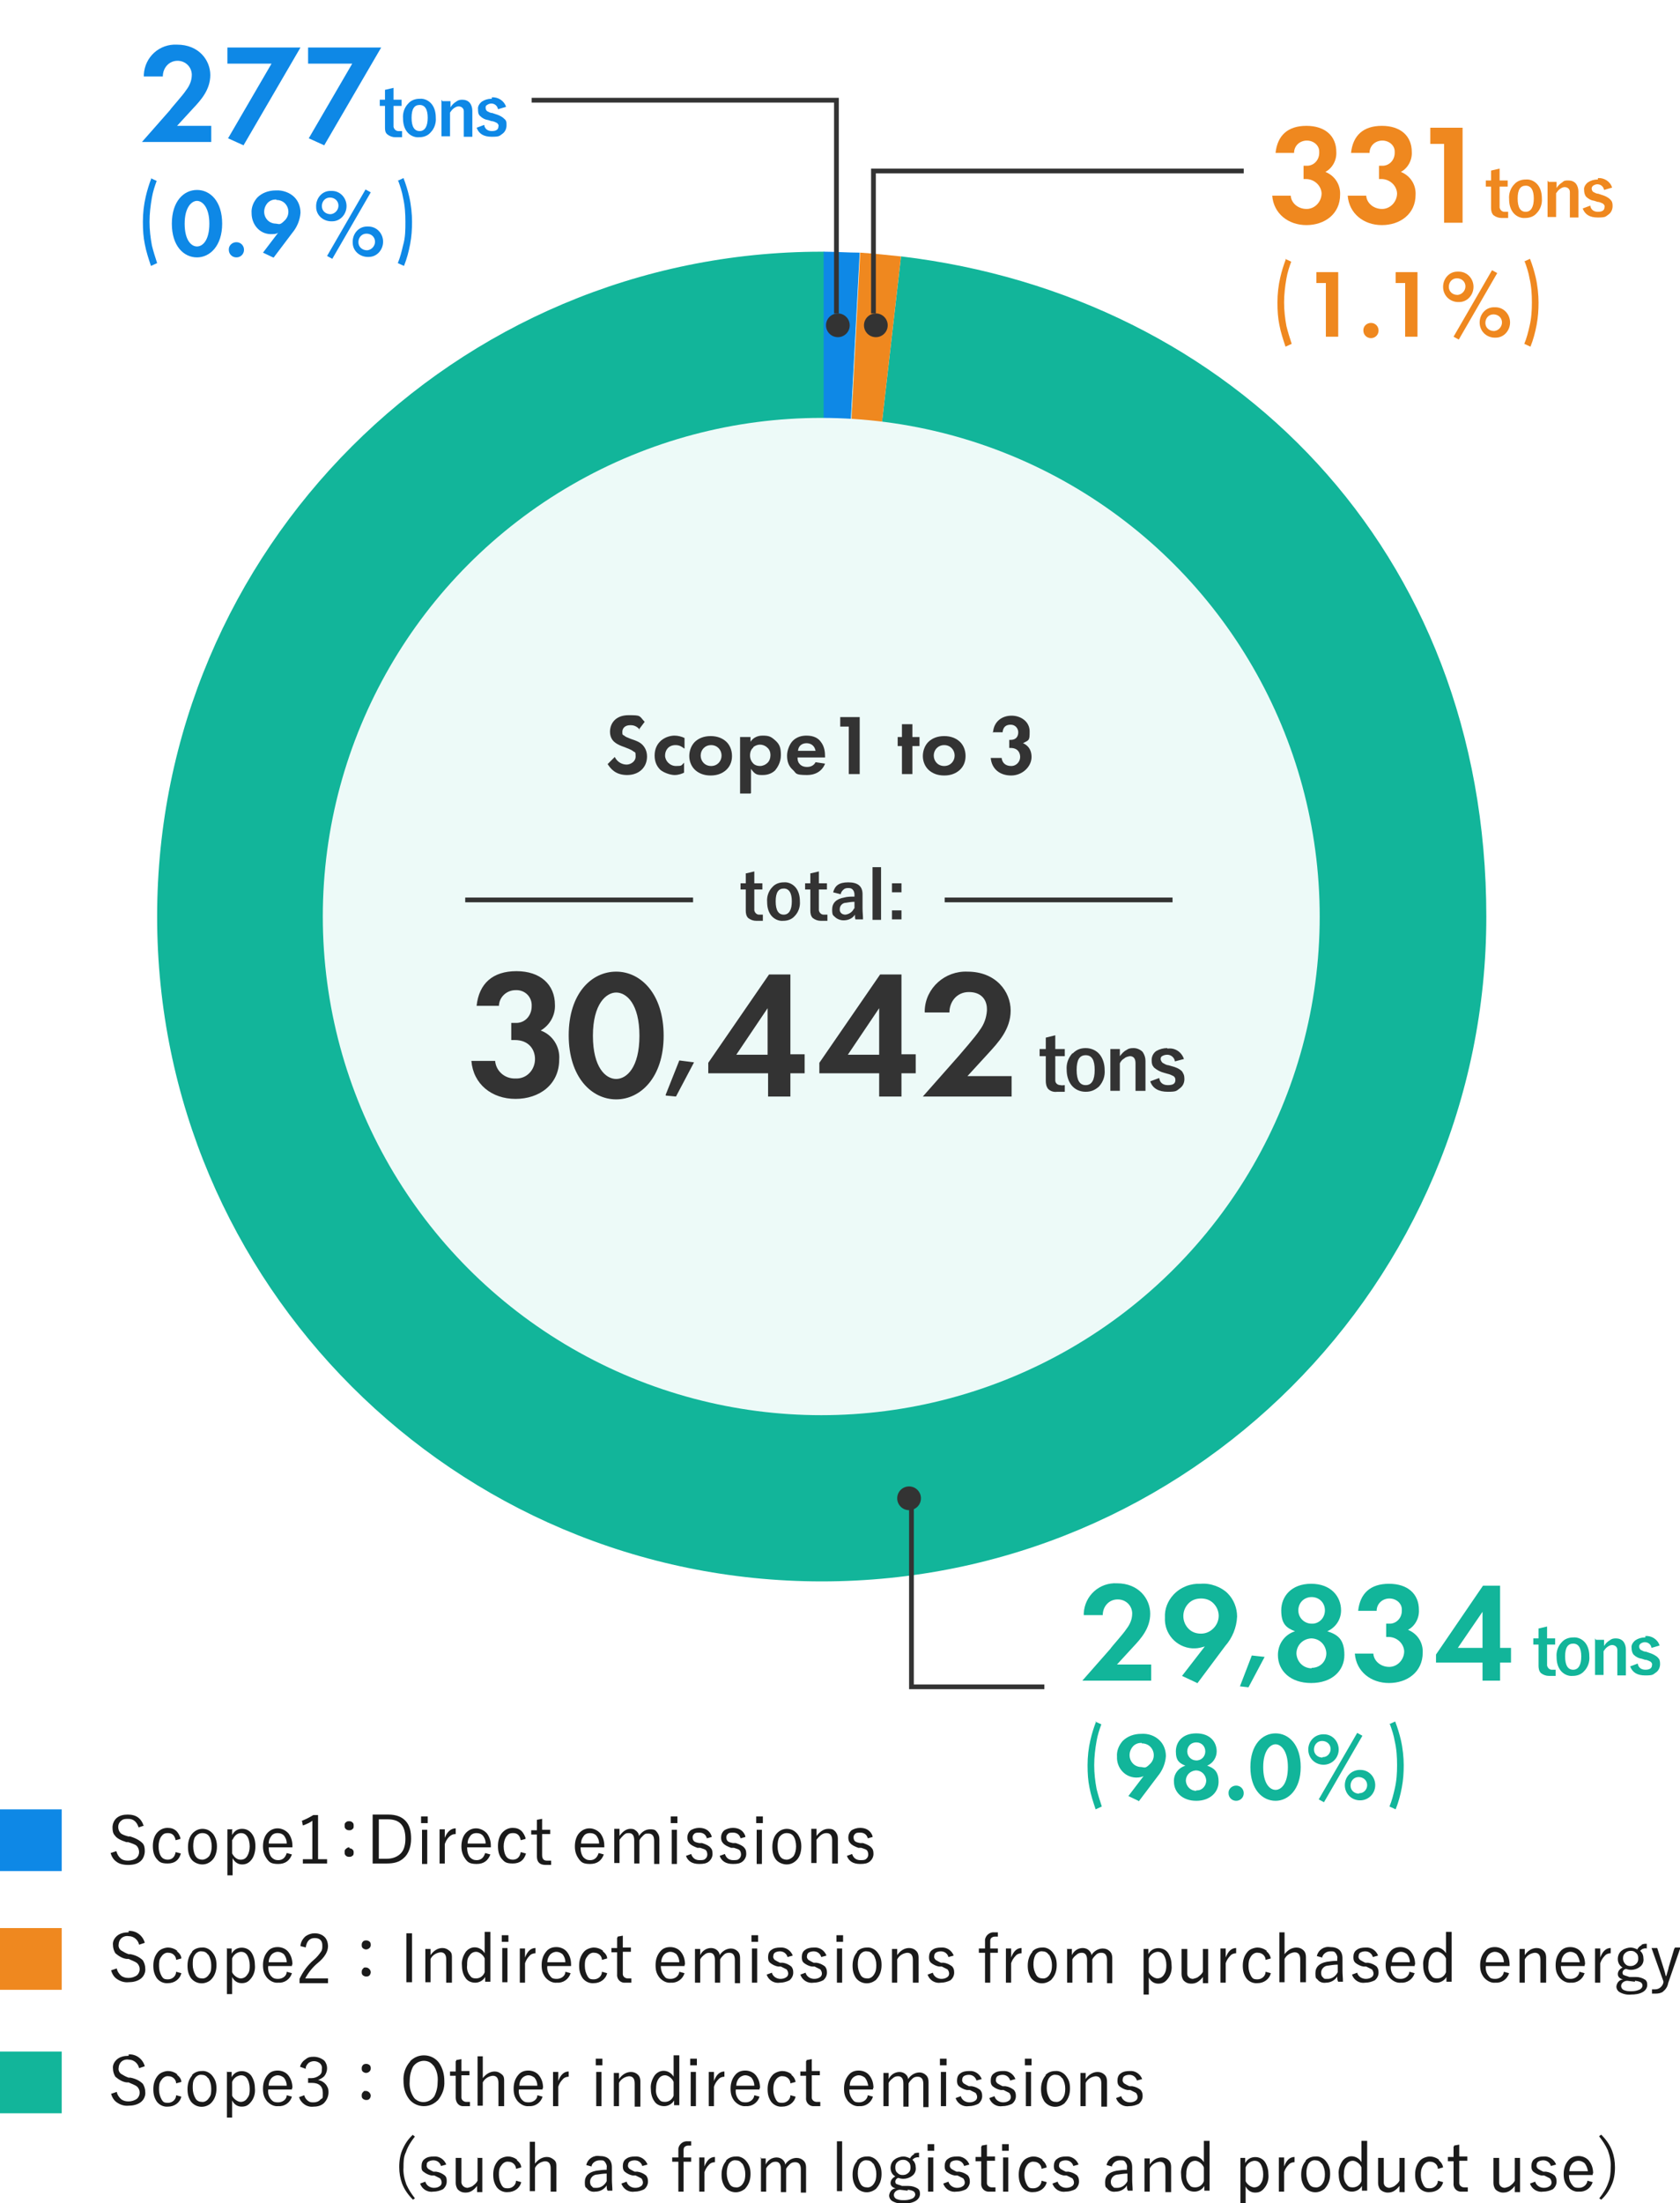 <?xml version="1.0" encoding="UTF-8"?>
<svg id="pic_14_pc.svg" xmlns="http://www.w3.org/2000/svg" version="1.1" width="353.9" height="463.9" viewBox="0 0 353.9 463.9">
  <!-- Generator: Adobe Illustrator 29.3.1, SVG Export Plug-In . SVG Version: 2.1.0 Build 151)  -->
  <defs>
    <style>
      .st0, .st1 {
        fill: #12b59a;
      }

      .st2, .st3, .st4, .st1, .st5 {
        fill-rule: evenodd;
      }

      .st2, .st6 {
        fill: #1a1a1a;
      }

      .st7, .st3 {
        fill: #ef881f;
      }

      .st8 {
        stroke: #333;
      }

      .st8, .st9 {
        fill: none;
      }

      .st10, .st4 {
        fill: #0e88e6;
      }

      .st11 {
        fill: #edfaf8;
      }

      .st12 {
        isolation: isolate;
      }

      .st13, .st5 {
        fill: #333;
      }
    </style>
  </defs>
  <g id="Scope1_Direct_emissions" class="st12">
    <path class="st6" d="M30.4,384.4l-1.2.4c-.4-1.2-1.1-1.8-2.2-1.8s-1.2.2-1.6.5c-.3.3-.5.7-.5,1.2s.2,1,.5,1.3.9.5,1.6.7h.4c1.3.4,2.1.9,2.6,1.4.4.4.5,1,.5,1.7s-.3,1.7-1,2.2c-.6.5-1.5.7-2.5.7s-1.9-.2-2.5-.7c-.6-.4-1-1.1-1.2-1.8l1.2-.4c.2.7.5,1.2,1,1.6.4.3.9.4,1.5.4s1.4-.2,1.8-.6c.3-.3.5-.7.5-1.2s-.2-1-.5-1.3-.9-.5-1.8-.8h-.4c-1.2-.4-2-.8-2.4-1.4-.4-.4-.5-1-.5-1.7s.3-1.5.9-2,1.4-.7,2.3-.7c1.8,0,2.9.8,3.4,2.5v-.2Z"/>
    <path class="st6" d="M38.1,387.2l-1.1.3c-.2-1-.7-1.5-1.6-1.5s-1.1.3-1.5.8c-.3.5-.5,1.2-.5,2s.2,1.7.6,2.2c.3.4.8.6,1.3.6.9,0,1.5-.5,1.7-1.6l1.1.3c-.4,1.4-1.3,2.1-2.8,2.1s-1.8-.4-2.4-1.1c-.5-.7-.7-1.5-.7-2.6s.3-2.2,1-2.9c.6-.6,1.3-.9,2.1-.9s1.3.2,1.8.6c.4.4.7.9.9,1.5v.2Z"/>
    <path class="st6" d="M42.6,385.1c1,0,1.7.4,2.3,1.1.5.7.8,1.5.8,2.6s-.3,2.2-1,2.9c-.6.6-1.3.9-2.1.9s-1.8-.4-2.3-1.1-.7-1.5-.7-2.6.3-2.2,1-2.9c.6-.6,1.3-.9,2.1-.9h0ZM42.6,386c-.6,0-1.1.3-1.5.8-.3.5-.4,1.2-.4,2s.2,1.7.6,2.2c.3.4.8.6,1.3.6s1.1-.3,1.5-.8c.3-.5.5-1.2.5-2s-.2-1.7-.6-2.2c-.3-.4-.8-.6-1.3-.6h0Z"/>
    <path class="st6" d="M48.9,385.3v1.1c.5-.9,1.2-1.3,2.1-1.3s1.6.4,2.1,1.1.7,1.5.7,2.6-.3,2.2-.9,2.9c-.5.6-1.1.9-1.9.9s-1.5-.4-2-1.3v3.6h-1.1v-9.7h1.1,0ZM48.9,387.4v2.9c.5.9,1.1,1.3,1.8,1.3s1.1-.3,1.4-.8c.3-.5.5-1.2.5-2s-.2-1.7-.6-2.2c-.3-.4-.7-.6-1.2-.6-.8,0-1.4.5-1.8,1.4h-.1Z"/>
    <path class="st6" d="M61.6,389h-5c0,.9.2,1.6.6,2.1.4.4.8.6,1.4.6.9,0,1.5-.5,1.8-1.5l1.1.3c-.5,1.3-1.4,2-2.9,2s-1.9-.4-2.4-1.1-.8-1.5-.8-2.6.3-2.2,1-2.9c.6-.6,1.3-.9,2.1-.9s1.7.4,2.3,1.1c.5.7.8,1.5.8,2.6,0,0,0,.3,0,.3ZM60.4,388.2c0-.8-.3-1.3-.6-1.7-.3-.3-.7-.5-1.3-.5s-1.1.2-1.4.7c-.3.4-.5.9-.5,1.5h3.9-.1Z"/>
    <path class="st6" d="M67,382.2v9.3h1.9v.9h-5.1v-.9h2v-8.1c-.5.4-1.2.7-2,1l-.2-1c.8-.3,1.6-.7,2.4-1.2h1Z"/>
    <path class="st6" d="M73.6,383.5c.3,0,.5.1.7.3.2.2.2.4.2.7s0,.5-.3.7c-.2.2-.4.2-.7.2s-.5-.1-.7-.3c-.2-.2-.2-.4-.2-.7s0-.5.3-.7c.2-.2.4-.2.7-.2ZM73.6,389.2c.3,0,.5.1.7.3.2.2.2.4.2.6s0,.6-.3.7c-.2.2-.4.2-.7.2s-.5-.1-.7-.3c-.2-.2-.2-.4-.2-.7s0-.5.3-.7c.2-.2.4-.3.7-.3v.2Z"/>
    <path class="st6" d="M78.6,382.1h3.2c1.7,0,2.9.5,3.7,1.4.8.9,1.1,2.1,1.1,3.7s-.5,3.2-1.6,4.1c-.9.8-2,1.1-3.5,1.1h-3v-10.3h.1ZM79.8,383.1v8.3h1.7c1.2,0,2.2-.4,2.9-1.1.7-.7,1-1.8,1-3.1,0-2.8-1.2-4.1-3.7-4.1h-1.9Z"/>
    <path class="st6" d="M90.1,382.5v1.4h-1.4v-1.4h1.4ZM90,385.3v7.2h-1.1v-7.2h1.1Z"/>
    <path class="st6" d="M96,385.1v1.1c-.6,0-1,.2-1.4.6s-.7.9-.9,1.5v4.1h-1.1v-7.2h1.1v1.8c.5-1.3,1.3-2,2.3-2h0Z"/>
    <path class="st6" d="M103.4,389h-5c0,.9.2,1.6.6,2.1.4.4.8.6,1.4.6.9,0,1.5-.5,1.8-1.5l1.1.3c-.5,1.3-1.4,2-2.9,2s-1.9-.4-2.4-1.1-.8-1.5-.8-2.6.3-2.2,1-2.9c.6-.6,1.3-.9,2.1-.9s1.7.4,2.3,1.1c.5.7.8,1.5.8,2.6v.3ZM102.3,388.2c0-.8-.3-1.3-.6-1.7-.3-.3-.7-.5-1.3-.5s-1.1.2-1.4.7c-.3.4-.5.9-.5,1.5h3.9,0Z"/>
    <path class="st6" d="M110.8,387.2l-1.1.3c-.2-1-.7-1.5-1.6-1.5s-1.1.3-1.5.8c-.3.5-.5,1.2-.5,2s.2,1.7.6,2.2c.3.4.8.6,1.3.6.9,0,1.5-.5,1.7-1.6l1.1.3c-.4,1.4-1.3,2.1-2.8,2.1s-1.8-.4-2.4-1.1c-.5-.7-.7-1.5-.7-2.6s.3-2.2,1-2.9c.6-.6,1.3-.9,2.1-.9s1.3.2,1.8.6c.4.4.7.9.9,1.5v.2Z"/>
    <path class="st6" d="M114.2,382.8v2.5h1.7v.9h-1.7v4.4c0,.8.3,1.2,1,1.2h.9v.9h-1.2c-1.2,0-1.8-.6-1.8-1.8v-4.6h-1.2v-.9h1.2v-2.2l1.1-.2v-.2Z"/>
    <path class="st6" d="M127.3,389h-5c0,.9.2,1.6.6,2.1.4.4.8.6,1.4.6.9,0,1.5-.5,1.8-1.5l1.1.3c-.5,1.3-1.4,2-2.9,2s-1.9-.4-2.4-1.1-.8-1.5-.8-2.6.3-2.2,1-2.9c.6-.6,1.3-.9,2.1-.9s1.7.4,2.3,1.1c.5.7.8,1.5.8,2.6v.3ZM126.2,388.2c0-.8-.3-1.3-.6-1.7-.3-.3-.7-.5-1.3-.5s-1.1.2-1.4.7c-.3.4-.5.9-.5,1.5h3.9,0Z"/>
    <path class="st6" d="M130.5,385.3v1.3c.7-1,1.5-1.5,2.3-1.5s.9.2,1.3.5c.3.3.5.6.5,1,.7-1,1.5-1.4,2.4-1.4s1.1.2,1.4.6c.3.4.5.8.5,1.4v5.3h-1.1v-4.9c0-1-.4-1.5-1.2-1.5s-.7.1-1.1.4c-.3.3-.6.6-.8,1v4.9h-1.1v-4.9c0-1-.4-1.5-1.1-1.5s-.7.1-1.1.4c-.3.3-.6.6-.9,1v4.9h-1.1v-7.2h1.1v.2Z"/>
    <path class="st6" d="M142.7,382.5v1.4h-1.4v-1.4h1.4ZM142.6,385.3v7.2h-1.1v-7.2h1.1Z"/>
    <path class="st6" d="M150,386.8l-1.1.3c-.2-.8-.8-1.2-1.6-1.2s-.9.1-1.1.3c-.2.2-.3.4-.3.7s.1.6.3.8c.2.2.6.3,1.1.4h.6c.9.3,1.5.6,1.8,1,.3.3.4.7.4,1.3s-.3,1.2-.8,1.6-1.1.5-2,.5c-1.5,0-2.4-.6-2.8-1.7l1.1-.4c.3.9.9,1.3,1.8,1.3s1-.1,1.3-.4c.2-.2.3-.5.3-.8s-.1-.7-.3-.9c-.2-.2-.6-.3-1.2-.5h-.6c-.8-.3-1.4-.6-1.7-1-.3-.3-.4-.7-.4-1.2s.2-1.1.7-1.5c.5-.3,1.1-.5,1.8-.5,1.3,0,2.2.6,2.6,1.7v.2Z"/>
    <path class="st6" d="M157.1,386.8l-1.1.3c-.2-.8-.8-1.2-1.6-1.2s-.9.1-1.1.3c-.2.2-.3.4-.3.7s.1.6.3.8c.2.2.6.3,1.1.4h.6c.9.3,1.5.6,1.8,1,.3.3.4.7.4,1.3s-.3,1.2-.8,1.6-1.1.5-2,.5c-1.5,0-2.4-.6-2.8-1.7l1.1-.4c.3.9.9,1.3,1.8,1.3s1-.1,1.3-.4c.2-.2.3-.5.3-.8s-.1-.7-.3-.9c-.2-.2-.6-.3-1.2-.5h-.6c-.8-.3-1.4-.6-1.7-1-.3-.3-.4-.7-.4-1.2s.2-1.1.7-1.5c.5-.3,1.1-.5,1.8-.5,1.3,0,2.2.6,2.6,1.7v.2Z"/>
    <path class="st6" d="M160.7,382.5v1.4h-1.4v-1.4h1.4ZM160.5,385.3v7.2h-1.1v-7.2h1.1Z"/>
    <path class="st6" d="M165.7,385.1c1,0,1.7.4,2.3,1.1.5.7.8,1.5.8,2.6s-.3,2.2-1,2.9c-.6.6-1.3.9-2.1.9s-1.8-.4-2.3-1.1-.7-1.5-.7-2.6.3-2.2,1-2.9c.6-.6,1.3-.9,2.1-.9h-.1ZM165.7,386c-.6,0-1.1.3-1.5.8-.3.5-.4,1.2-.4,2s.2,1.7.6,2.2c.3.4.8.6,1.3.6s1.1-.3,1.5-.8c.3-.5.5-1.2.5-2s-.2-1.7-.6-2.2c-.3-.4-.8-.6-1.3-.6h-.1Z"/>
    <path class="st6" d="M172,385.3v1.3c.8-1,1.6-1.5,2.5-1.5s1.1.2,1.5.6c.3.4.5.8.5,1.4v5.3h-1.2v-4.9c0-1-.4-1.5-1.2-1.5s-1.4.5-2.1,1.4v4.9h-1.1v-7.2h1.1v.2Z"/>
    <path class="st6" d="M183.9,386.8l-1.1.3c-.2-.8-.8-1.2-1.6-1.2s-.9.1-1.1.3c-.2.2-.3.4-.3.7s.1.6.3.8c.2.2.6.3,1.1.4h.6c.9.3,1.5.6,1.8,1,.3.3.4.7.4,1.3s-.3,1.2-.8,1.6-1.1.5-2,.5c-1.5,0-2.4-.6-2.8-1.7l1.1-.4c.3.9.9,1.3,1.8,1.3s1-.1,1.3-.4c.2-.2.3-.5.3-.8s-.1-.7-.3-.9c-.2-.2-.6-.3-1.2-.5h-.6c-.8-.3-1.4-.6-1.7-1-.3-.3-.4-.7-.4-1.2s.2-1.1.7-1.5c.5-.3,1.1-.5,1.8-.5,1.3,0,2.2.6,2.6,1.7v.2Z"/>
  </g>
  <rect id="_長方形_945_のコピー_3" class="st10" y="381" width="13" height="13"/>
  <path id="Scope2_Indirect_emissions_from_purchased_energy_" class="st2" d="M27,406.9c-.8,0-1.7.2-2.3.7-.6.5-1,1.2-.9,2,0,.6.2,1.2.5,1.7.7.6,1.5,1.1,2.4,1.2h.4c.6.3,1.3.5,1.8.9.7.7.7,1.8,0,2.5-.5.4-1.2.6-1.8.6s-1-.1-1.5-.4c-.5-.4-.9-1-1-1.6l-1.2.4c.2.7.6,1.4,1.2,1.8.7.5,1.6.8,2.5.7.9,0,1.8-.2,2.5-.7s1.1-1.4,1-2.2c0-.6-.2-1.2-.5-1.7-.7-.7-1.6-1.1-2.6-1.3h-.4c-.6-.2-1.1-.5-1.6-.8-.4-.3-.6-.8-.5-1.3,0-.4.2-.9.5-1.2.4-.4,1-.6,1.6-.5,1.1,0,2,.8,2.2,1.8l1.2-.4c-.4-1.5-1.8-2.6-3.4-2.5h0v.3ZM37.2,410.7c-.5-.4-1.2-.6-1.8-.6s-1.6.3-2.1.9c-.7.8-1,1.8-1,2.9s.2,1.8.7,2.6c.5.7,1.4,1.2,2.4,1.1,1.3,0,2.5-.8,2.8-2.1l-1.1-.3c0,.9-.8,1.6-1.7,1.6s-1-.2-1.3-.6c-.4-.7-.6-1.4-.6-2.2s0-1.4.5-2c.3-.5.9-.9,1.5-.8.9,0,1.6.7,1.6,1.5l1.1-.3c0-.6-.4-1.1-.9-1.5h0v-.2ZM40.5,411c-.7.8-1,1.8-1,2.9s.2,1.8.7,2.6c1,1.3,2.8,1.5,4.1.5,0,0,.2-.2.3-.3.7-.8,1-1.8,1-2.9s-.2-1.8-.8-2.6c-.5-.7-1.4-1.2-2.3-1.1-.8,0-1.6.3-2.1.9h0ZM43.9,411.6c.4.7.6,1.4.6,2.2s0,1.4-.5,2c-.3.5-.9.9-1.5.8-.5,0-1-.2-1.3-.7-.4-.7-.6-1.4-.6-2.2s0-1.4.4-2c.3-.5.9-.9,1.5-.8.5,0,1,.2,1.3.7h0ZM47.8,410.2v9.7h1.1v-3.6c.4.8,1.1,1.3,2,1.3s1.4-.3,1.9-.9c.7-.8,1-1.9.9-2.9,0-.9-.2-1.8-.7-2.6-.7-1.1-2.3-1.4-3.4-.7-.3.2-.6.5-.8.9v-1.1h-1.1,0ZM50.8,411c.5,0,.9.2,1.2.6.4.6.6,1.4.6,2.2s0,1.4-.5,2c-.3.5-.8.8-1.4.8s-1.5-.6-1.8-1.3v-2.9c.3-.8,1-1.3,1.8-1.4h.1ZM61.6,413.7c0-.9-.2-1.8-.8-2.6-.5-.7-1.4-1.1-2.3-1.1s-1.6.3-2.1.9c-.7.8-1,1.8-1,2.9s.2,1.8.8,2.6c.6.7,1.5,1.2,2.4,1.1,1.3.1,2.5-.7,2.9-2l-1.1-.3c0,.9-.9,1.5-1.8,1.5s-1.1-.2-1.5-.6c-.5-.6-.7-1.4-.6-2.1h5v-.3h0ZM56.6,413.2c0-.6.2-1.1.5-1.5s.9-.7,1.4-.7.9.2,1.3.5c.4.5.6,1.1.6,1.7h-3.9.1ZM64.4,410.1c.2-1.3.8-2,1.9-2s1.6.6,1.6,1.5v.2c0,.4,0,.8-.3,1.2-.4.6-.9,1.2-1.5,1.7-1.3,1.1-2.3,2.5-3,4v.9h6v-1h-4.8c.7-1.3,1.6-2.4,2.7-3.3.6-.5,1.2-1.1,1.6-1.8.3-.5.5-1.1.5-1.7s-.2-1.4-.7-1.9c-.6-.6-1.4-.8-2.1-.8s-1.3.2-1.9.6c-.6.5-1.1,1.3-1.1,2.1l1.2.3h0ZM76.5,408.8c-.2.2-.3.4-.3.7s0,.5.2.7.5.3.7.3c.5,0,1-.4,1-.9h0c0-.2,0-.5-.2-.7s-.5-.3-.7-.3-.5,0-.7.2h0ZM76.5,414.5c-.2.2-.3.4-.3.7s0,.5.2.7.5.3.7.3.5,0,.7-.2.3-.5.3-.7c0-.5-.5-1-1-1s-.5,0-.6.3h0ZM85.6,407.1v10.3h1.2v-10.3h-1.2ZM89.6,410.2v7.2h1.1v-4.9c.4-.8,1.2-1.3,2.1-1.4.8,0,1.2.5,1.2,1.5v4.9h1.2v-5.3c0-.5,0-1-.5-1.4s-.9-.6-1.5-.6c-1,0-1.9.6-2.5,1.5v-1.3h-1.1v-.2ZM102.1,406.9v4.4c-.7-1.2-2.2-1.6-3.3-.9-.2.1-.4.3-.6.5-.6.8-1,1.9-.9,2.9,0,.9.2,1.9.7,2.6.4.7,1.2,1.1,2.1,1.1s1.7-.5,2.1-1.2v1h1.1v-10.5h-1.2ZM102.1,415.3c-.3.8-1,1.3-1.8,1.3s-1-.2-1.3-.6c-.5-.6-.7-1.4-.6-2.2,0-.7,0-1.4.5-2,.3-.5.8-.8,1.4-.8s1.5.6,1.8,1.4v2.9h0ZM105.8,410.2v7.2h1.1v-7.2h-1.1ZM105.7,407.5v1.4h1.4v-1.4h-1.4ZM110.6,412.1v-1.8h-1.1v7.2h1.1v-4.1c.2-.6.5-1.1.9-1.5.3-.4.8-.6,1.3-.6v-1.1c-1,0-1.7.7-2.2,2h0ZM120.3,413.7c0-.9-.2-1.8-.8-2.6-.5-.7-1.4-1.1-2.3-1.1s-1.6.3-2.1.9c-.7.8-1,1.8-1,2.9s.2,1.8.8,2.6c.6.7,1.5,1.2,2.4,1.1,1.3.1,2.5-.7,2.9-2l-1.1-.3c0,.9-.9,1.5-1.8,1.5s-1.1-.2-1.4-.6c-.5-.6-.7-1.4-.6-2.1h5v-.3h0ZM115.3,413.2c0-.6.2-1.1.5-1.5s.9-.7,1.4-.7.9.2,1.3.5c.4.5.6,1.1.6,1.7h-3.9,0ZM126.9,410.7c-.5-.4-1.2-.6-1.8-.6s-1.6.3-2.1.9c-.7.8-1,1.8-1,2.9s.2,1.8.7,2.6c.5.7,1.4,1.2,2.4,1.1,1.3,0,2.5-.8,2.8-2.1l-1.1-.3c0,.9-.8,1.6-1.7,1.6s-1-.2-1.3-.6c-.4-.7-.6-1.4-.6-2.2s0-1.4.5-2c.3-.5.9-.9,1.5-.8.9,0,1.6.7,1.6,1.5l1.1-.3c0-.6-.4-1.1-.9-1.5h0v-.2ZM130,408v2.2h-1.2v.9h1.2v4.6c-.1.9.5,1.7,1.4,1.8h1.6v-.9h-.8c-.5,0-1-.4-1-.9v-4.7h1.7v-.9h-1.7v-2.5l-1.1.2v.2ZM144.3,413.7c0-.9-.2-1.8-.8-2.6-.5-.7-1.4-1.1-2.3-1.1s-1.6.3-2.1.9c-.7.8-1,1.8-1,2.9s.2,1.8.8,2.6c.6.7,1.5,1.2,2.4,1.1,1.3.1,2.5-.7,2.9-2l-1.1-.3c-.1.9-.9,1.5-1.8,1.5s-1.1-.2-1.4-.6c-.5-.6-.7-1.4-.7-2.1h5v-.3h.1ZM139.3,413.2c0-.6.2-1.1.5-1.5s.9-.7,1.4-.7.9.2,1.3.5c.4.5.6,1.1.6,1.7h-3.9,0ZM146.4,410.3v7.2h1.1v-4.9c.2-.4.5-.7.9-1,.3-.3.7-.4,1.1-.4.7,0,1.1.5,1.1,1.5v4.8h1.1v-4.9c.2-.4.5-.7.8-1s.7-.4,1.1-.4c.8,0,1.2.5,1.2,1.5v4.9h1.1v-5.3c0-.5-.1-1-.5-1.4s-.9-.6-1.4-.6c-1,0-1.9.6-2.4,1.4,0-.4-.2-.7-.5-1s-.8-.5-1.3-.5c-1,0-1.9.6-2.3,1.5v-1.3h-1.1ZM158.4,410.3v7.2h1.1v-7.2h-1.1ZM158.3,407.5v1.4h1.4v-1.4h-1.4ZM164.3,410.1c-.6,0-1.3.1-1.8.5-.5.3-.7.9-.7,1.5s.1.9.4,1.2c.5.4,1.1.7,1.7.8h.6c.4.2.8.4,1.2.6.4.5.5,1.2,0,1.6-.4.3-.8.4-1.3.4-.8,0-1.6-.5-1.8-1.3l-1.1.4c.4,1.2,1.6,1.9,2.8,1.7.7,0,1.4-.2,2-.5.5-.4.8-1,.8-1.6s-.1-.9-.4-1.3c-.5-.4-1.1-.7-1.8-.8h-.6c-.4-.2-.8-.4-1.1-.6-.2-.2-.4-.5-.3-.8,0-.3.1-.5.3-.7.3-.2.7-.3,1.1-.3.8,0,1.4.5,1.6,1.2l1.1-.3c-.4-1.1-1.5-1.8-2.6-1.7h0ZM171.4,410.1c-.6,0-1.3.1-1.8.5-.5.3-.7.9-.7,1.5s.1.9.4,1.2c.5.4,1.1.7,1.7.8h.6c.4.2.8.4,1.2.6.4.5.5,1.2,0,1.6-.4.3-.8.4-1.3.4-.8,0-1.6-.5-1.8-1.3l-1.1.4c.4,1.2,1.6,1.9,2.8,1.7.7,0,1.4-.2,2-.5.5-.4.8-1,.8-1.6s-.1-.9-.4-1.3c-.5-.4-1.1-.7-1.8-.8h-.6c-.4-.2-.8-.4-1.1-.6-.2-.2-.4-.5-.3-.8,0-.3.1-.5.3-.7.3-.2.7-.3,1.1-.3.8,0,1.4.5,1.6,1.2l1.1-.3c-.4-1.1-1.5-1.8-2.6-1.7h0ZM176.3,410.3v7.2h1.1v-7.2h-1.1ZM176.2,407.5v1.4h1.4v-1.4h-1.4ZM180.6,411c-.7.8-1,1.8-1,2.9s.2,1.8.7,2.6c1,1.3,2.8,1.5,4.1.5.1,0,.2-.2.3-.3.7-.8,1-1.8,1-2.9s-.2-1.8-.8-2.6c-.5-.7-1.4-1.2-2.3-1.1-.8,0-1.6.3-2.1.9h.1ZM184,411.6c.4.7.6,1.4.6,2.2s-.1,1.4-.5,2c-.3.5-.9.9-1.5.8-.5,0-1-.2-1.3-.7-.4-.7-.6-1.4-.6-2.2s.1-1.4.4-2c.3-.5.9-.9,1.5-.8.5,0,1,.2,1.3.7h.1ZM187.9,410.3v7.2h1.1v-4.9c.4-.8,1.2-1.3,2.1-1.4.8,0,1.2.5,1.2,1.5v4.8h1.2v-5.3c0-.5-.1-1-.5-1.4s-.9-.6-1.5-.6c-1,0-1.9.6-2.5,1.5v-1.3h-1.1ZM198.2,410.1c-.6,0-1.3.1-1.8.5-.5.3-.7.9-.7,1.5s.1.9.4,1.2c.5.4,1.1.7,1.7.8h.6c.4.2.8.4,1.2.6.4.5.5,1.2,0,1.6-.4.3-.8.4-1.3.4-.8,0-1.6-.5-1.8-1.3l-1.1.4c.4,1.2,1.6,1.9,2.8,1.7.7,0,1.4-.2,2-.5.5-.4.8-1,.8-1.6s-.1-.9-.4-1.3c-.5-.4-1.1-.7-1.8-.8h-.6c-.4-.2-.8-.4-1.1-.6-.2-.2-.4-.5-.3-.8,0-.3.1-.5.3-.7.3-.2.7-.3,1.1-.3.8,0,1.4.5,1.6,1.2l1.1-.3c-.4-1.1-1.5-1.8-2.6-1.7h0ZM209.5,406.9c-.9-.1-1.8.5-2,1.5v1.9h-1.3v.9h1.3v6.3h1.1v-6.3h1.6v-.9h-1.6v-1.4c0-.3,0-.6.2-.8.2-.2.5-.3.8-.3h.6v-.9h-.8,0ZM213,412.1v-1.8h-1.1v7.2h1.1v-4.1c.2-.6.5-1.1.9-1.5.3-.4.8-.6,1.3-.6v-1.1c-1,0-1.7.7-2.2,2h0ZM217.5,411c-.7.8-1,1.8-1,2.9s.2,1.8.7,2.6c1,1.3,2.8,1.5,4.1.5.1,0,.2-.2.3-.3.7-.8,1-1.8,1-2.9s-.2-1.8-.8-2.6c-.5-.7-1.4-1.2-2.3-1.1-.8,0-1.6.3-2.1.9h.1ZM221,411.6c.4.7.6,1.4.6,2.2s-.1,1.4-.5,2c-.3.5-.9.9-1.5.8-.5,0-1-.2-1.3-.7-.4-.7-.6-1.4-.6-2.2s.1-1.4.4-2c.3-.5.9-.9,1.5-.8.5,0,1,.2,1.3.7h.1ZM224.8,410.3v7.2h1.1v-4.9c.2-.4.5-.7.9-1,.3-.3.7-.4,1.1-.4.7,0,1.1.5,1.1,1.5v4.8h1.1v-4.9c.2-.4.5-.7.8-1s.7-.4,1.1-.4c.8,0,1.2.5,1.2,1.5v4.9h1.1v-5.3c0-.5-.1-1-.5-1.4s-.9-.6-1.5-.6c-1,0-1.9.6-2.4,1.4,0-.4-.2-.7-.5-1s-.8-.5-1.3-.5c-1,0-1.9.6-2.3,1.5v-1.3h-1.1,0ZM240.9,410.3v9.7h1.1v-3.6c.4.8,1.1,1.3,2,1.3s1.4-.3,1.9-.9c.7-.8,1-1.9.9-2.9,0-.9-.2-1.8-.7-2.6-.7-1.1-2.3-1.4-3.4-.7-.3.2-.6.5-.8.9v-1.1h-1.1.1ZM243.9,411c.5,0,.9.2,1.2.6.4.6.6,1.4.6,2.2s-.1,1.4-.5,2c-.3.5-.8.8-1.4.8s-1.5-.6-1.8-1.3v-2.9c.3-.8,1-1.3,1.8-1.4h0ZM253.4,410.3v4.9c-.2.4-.5.7-.9,1-.3.3-.8.4-1.2.5-.6,0-1.2-.4-1.2-1.1v-5.2h-1.2v5.3c0,.5.2,1.1.5,1.4.4.4.9.6,1.5.6s.9-.1,1.3-.3c.5-.3.9-.7,1.2-1.1v1.3h1.1v-7.2h-1.1ZM258.2,412.1v-1.8h-1.1v7.2h1.1v-4.1c.2-.6.5-1.1.9-1.5.3-.4.8-.6,1.3-.6v-1.1c-1,0-1.7.7-2.2,2h0ZM266.7,410.7c-.5-.4-1.2-.6-1.8-.6s-1.6.3-2.1.9c-.7.8-1,1.8-1,2.9s.2,1.8.7,2.6c.5.7,1.4,1.2,2.4,1.1,1.3,0,2.5-.8,2.8-2.1l-1.1-.3c0,.9-.8,1.6-1.7,1.6s-1-.2-1.3-.6c-.4-.7-.6-1.4-.6-2.2s.1-1.4.5-2c.3-.5.9-.9,1.5-.8.9,0,1.6.7,1.6,1.5l1.1-.3c-.1-.6-.4-1.1-.9-1.5h0v-.2ZM269.5,406.9v10.5h1.1v-4.9c.4-.8,1.2-1.3,2.1-1.4.8,0,1.2.5,1.2,1.5v4.8h1.2v-5.3c0-.5-.1-1-.5-1.4s-.9-.6-1.5-.6c-1,0-1.9.6-2.5,1.4v-4.6h-1.1ZM278.5,412.3c.1-.8.9-1.4,1.7-1.4s.8,0,1.1.3c.3.4.5.8.4,1.3v.4c-.8,0-1.5.1-2.2.2-1.6.3-2.4,1.1-2.4,2.4s.2,1,.5,1.4c.4.5,1.1.7,1.7.6,1,0,1.9-.5,2.4-1.3,0,.4,0,.8.2,1.1h1c0-.8-.1-1.5-.1-2.3v-2.6c0-1.6-.9-2.4-2.6-2.4-1.3-.2-2.5.6-2.8,1.9l1.1.3h0ZM281.8,415.3c-.4.8-1.2,1.4-2.1,1.4s-.7,0-1-.3c-.3-.2-.4-.6-.4-1,0-.8.7-1.5,1.5-1.5.7-.1,1.3-.2,2-.2v1.6h0ZM287.6,410.1c-.6,0-1.3.1-1.8.5-.5.3-.7.9-.7,1.5s.1.9.4,1.2c.5.4,1.1.7,1.7.8h.6c.4.2.8.4,1.2.6.4.5.5,1.2,0,1.6-.4.3-.8.4-1.3.4-.8,0-1.6-.5-1.8-1.3l-1.1.4c.4,1.2,1.6,1.9,2.8,1.7.7,0,1.4-.2,2-.5.5-.4.8-1,.8-1.6s-.1-.9-.4-1.3c-.5-.4-1.1-.7-1.8-.8h-.6c-.4-.2-.8-.4-1.1-.6-.2-.2-.4-.5-.3-.8,0-.3.1-.5.3-.7.3-.2.7-.3,1.1-.3.8,0,1.4.5,1.6,1.2l1.1-.3c-.4-1.1-1.5-1.8-2.6-1.7h-.1ZM298.1,413.7c0-.9-.2-1.8-.8-2.6-.5-.7-1.4-1.1-2.3-1.1s-1.6.3-2.1.9c-.7.8-1,1.8-1,2.9s.2,1.8.8,2.6c.6.7,1.5,1.2,2.4,1.1,1.3.1,2.5-.7,2.9-2l-1.1-.3c-.1.9-.9,1.5-1.8,1.5s-1.1-.2-1.5-.6c-.5-.6-.7-1.4-.6-2.1h5v-.3h.1ZM293.2,413.2c0-.6.2-1.1.5-1.5s.9-.7,1.4-.7.9.2,1.3.5c.4.5.6,1.1.6,1.7h-3.9.1ZM304.6,406.9v4.4c-.7-1.2-2.2-1.6-3.3-.9-.2.1-.4.3-.6.5-.6.8-1,1.9-.9,2.9,0,.9.2,1.9.7,2.6.4.7,1.2,1.1,2.1,1.1s1.7-.5,2.1-1.2v1h1.1v-10.5h-1.2ZM304.6,415.3c-.3.8-1,1.3-1.8,1.3s-1-.2-1.3-.6c-.5-.6-.7-1.4-.6-2.2,0-.7.1-1.4.5-2,.3-.5.8-.8,1.4-.8s1.5.6,1.8,1.4v2.9h0ZM318,413.7c0-.9-.2-1.8-.8-2.6-.5-.7-1.4-1.1-2.3-1.1s-1.6.3-2.1.9c-.7.8-1,1.8-1,2.9s.2,1.8.8,2.6c.6.7,1.5,1.2,2.4,1.1,1.3.1,2.5-.7,2.9-2l-1.1-.3c-.1.9-.9,1.5-1.8,1.5s-1.1-.2-1.4-.6c-.5-.6-.7-1.4-.6-2.1h5v-.3h0ZM313,413.2c0-.6.2-1.1.5-1.5s.9-.7,1.4-.7.9.2,1.3.5c.4.5.6,1.1.6,1.7h-3.9.1ZM320.1,410.3v7.2h1.1v-4.9c.4-.8,1.2-1.3,2.1-1.4.8,0,1.2.5,1.2,1.5v4.8h1.2v-5.3c0-.5-.1-1-.5-1.4s-.9-.6-1.5-.6c-1,0-1.9.6-2.5,1.5v-1.3h-1.1ZM333.9,413.7c0-.9-.2-1.8-.8-2.6-.5-.7-1.4-1.1-2.3-1.1s-1.6.3-2.1.9c-.7.8-1,1.8-1,2.9s.2,1.8.8,2.6c.6.7,1.5,1.2,2.4,1.1,1.3.1,2.5-.7,2.9-2l-1.1-.3c-.1.9-.9,1.5-1.8,1.5s-1.1-.2-1.4-.6c-.5-.6-.7-1.4-.7-2.1h5v-.3h.1ZM328.9,413.2c0-.6.2-1.1.5-1.5s.9-.7,1.4-.7.9.2,1.3.5c.4.5.6,1.1.7,1.7h-3.9ZM337.1,412.1v-1.8h-1.1v7.2h1.1v-4.1c.2-.6.5-1.1.9-1.5.3-.4.8-.6,1.3-.6v-1.1c-1,0-1.7.7-2.2,2h0ZM345.8,409.6c-.4.2-.7.5-.9.9-.4-.2-.9-.4-1.4-.4s-1.3.2-1.8.6c-.6.4-.9,1.1-.9,1.8s.3,1.4,1,1.8c-.6.3-1,.8-1,1.4s.5,1,1.1,1.1c-.8.1-1.3.7-1.4,1.5,0,.5.3,1,.7,1.2.7.4,1.6.6,2.4.5.8,0,1.7-.1,2.4-.5.6-.3,1-.9,1-1.5s-.1-.8-.4-1.1c-.6-.4-1.3-.6-2-.6h-1.4c-.4-.2-.7-.2-1.1-.4-.2,0-.3-.3-.3-.5,0-.4.3-.7.7-.8.3.1.7.2,1.1.2.6,0,1.3-.2,1.8-.6.6-.4.9-1.1.8-1.8,0-.6-.2-1.2-.7-1.6.2-.2.3-.3.5-.4.3-.1.6-.2.9-.1v-1c-.3,0-.7,0-1.1.2h0ZM344.6,411.2c.4.3.5.7.5,1.2s-.1.8-.4,1.1c-.3.3-.7.5-1.2.5s-.8-.1-1.1-.4c-.3-.3-.5-.7-.5-1.2s.1-.8.4-1.1c.3-.3.7-.5,1.2-.5s.8.1,1.1.4h0ZM344.3,417.1c.4,0,.9.1,1.3.3.2.1.4.4.4.7s-.2.6-.5.8c-.6.3-1.2.4-1.8.4s-1,0-1.5-.2c-.4-.1-.7-.5-.7-.9,0-.6.6-1.1,1.3-1.1l1.6.2v-.2ZM352.7,410.3l-1.2,4c0,.2-.2.8-.5,1.8h-.1c-.2-.9-.4-1.5-.5-1.8l-1.3-4.1h-1.2l2.5,7v.3c-.2.8-.9,1.4-1.7,1.4h-.7v.9h.8c.5,0,1.1-.1,1.5-.4.6-.5,1-1.1,1.1-1.8l2.6-7.5h-1.2v.2Z"/>
  <rect id="_長方形_945_のコピー_3-2" class="st7" y="406" width="13" height="13"/>
  <path id="Scope3_Other_indirect_emissions_such_as_from_l" class="st2" d="M27,432.9c-.8,0-1.7.2-2.3.7-.6.5-1,1.2-.9,2,0,.6.2,1.2.5,1.7.7.6,1.5,1.1,2.4,1.2h.4c.6.3,1.3.5,1.8.9.7.7.7,1.8,0,2.5-.5.4-1.2.6-1.8.6s-1-.1-1.5-.4c-.5-.4-.9-1-1-1.6l-1.2.4c.2.7.6,1.4,1.2,1.8.7.5,1.6.8,2.5.7.9,0,1.8-.2,2.5-.7s1.1-1.4,1-2.2c0-.6-.2-1.2-.5-1.7-.7-.7-1.6-1.1-2.6-1.3h-.4c-.6-.2-1.1-.5-1.6-.8-.4-.3-.6-.8-.5-1.3,0-.4.2-.9.5-1.2.4-.4,1-.6,1.6-.5,1.1,0,2,.8,2.2,1.8l1.2-.4c-.4-1.5-1.8-2.6-3.4-2.5h0v.3ZM37.2,436.7c-.5-.4-1.2-.6-1.8-.6s-1.6.3-2.1.9c-.7.8-1,1.8-1,2.9s.2,1.8.7,2.6c.5.7,1.4,1.2,2.4,1.1,1.3,0,2.5-.8,2.8-2.1l-1.1-.3c0,.9-.8,1.6-1.7,1.6s-1-.2-1.3-.6c-.4-.7-.6-1.4-.6-2.2s0-1.4.5-2c.3-.5.9-.9,1.5-.8.9,0,1.6.7,1.6,1.5l1.1-.3c0-.6-.4-1.1-.9-1.5h0v-.2ZM40.5,437c-.7.8-1,1.8-1,2.9s.2,1.8.7,2.6c1,1.3,2.8,1.5,4.1.5,0,0,.2-.2.3-.3.7-.8,1-1.8,1-2.9s-.2-1.8-.8-2.6c-.5-.7-1.4-1.2-2.3-1.1-.8,0-1.6.3-2.1.9h0ZM43.9,437.6c.4.7.6,1.4.6,2.2s0,1.4-.5,2c-.3.5-.9.9-1.5.8-.5,0-1-.2-1.3-.7-.4-.7-.6-1.4-.6-2.2s0-1.4.4-2c.3-.5.9-.9,1.5-.8.5,0,1,.2,1.3.7h0ZM47.8,436.2v9.7h1.1v-3.6c.4.8,1.1,1.3,2,1.3s1.4-.3,1.9-.9c.7-.8,1-1.9.9-2.9,0-.9-.2-1.8-.7-2.6-.7-1.1-2.3-1.4-3.4-.7-.3.2-.6.5-.8.9v-1.1h-1.1,0ZM50.8,437c.5,0,.9.2,1.2.6.4.6.6,1.4.6,2.2s0,1.4-.5,2c-.3.5-.8.8-1.4.8s-1.5-.6-1.8-1.3v-2.9c.3-.8,1-1.3,1.8-1.4h.1ZM61.6,439.7c0-.9-.2-1.8-.8-2.6-.5-.7-1.4-1.1-2.3-1.1s-1.6.3-2.1.9c-.7.8-1,1.8-1,2.9s.2,1.8.8,2.6c.6.7,1.5,1.2,2.4,1.1,1.3.1,2.5-.7,2.9-2l-1.1-.3c0,.9-.9,1.5-1.8,1.5s-1.1-.2-1.5-.6c-.5-.6-.7-1.4-.6-2.1h5v-.3h0ZM56.6,439.2c0-.6.2-1.1.5-1.5s.9-.7,1.4-.7.9.2,1.3.5c.4.5.6,1.1.6,1.7h-3.9.1ZM64.4,435.5c0-.4.3-.8.6-1.1.7-.5,1.6-.5,2.3,0,.4.3.6.8.5,1.3,0,.5,0,.9-.5,1.3-.5.4-1.1.6-1.7.6h-.7v1h.8c1.5,0,2.3.7,2.3,2.1s0,1-.5,1.4c-.3.4-.9.6-1.4.6s-.8,0-1.2-.3c-.4-.3-.7-.7-.8-1.2l-1.1.4c.4,1.3,1.7,2.2,3.1,2,.8,0,1.5-.2,2.1-.7.6-.6,1-1.4,1-2.3s-.2-1.1-.5-1.6c-.4-.5-1-.9-1.7-1h0c.5-.2,1-.5,1.3-.8.8-1,.8-2.4,0-3.3-.6-.5-1.4-.8-2.2-.8s-1.2.1-1.7.5c-.6.4-1,.9-1.2,1.6l1.1.4h.2ZM76.5,434.8c-.2.2-.3.4-.3.7s0,.5.2.7.5.3.7.3c.5,0,1-.4,1-.9h0c0-.2,0-.5-.2-.7s-.5-.3-.7-.3-.5,0-.7.2h0ZM76.5,440.5c-.2.2-.3.4-.3.7s0,.5.2.7.5.3.7.3.5,0,.7-.2.3-.5.3-.7c0-.5-.5-1-1-1s-.5,0-.6.3h0ZM86.4,434.1c-1,1.1-1.5,2.6-1.4,4.1,0,1.3.3,2.6,1.1,3.7,1.3,1.8,3.9,2.1,5.6.8.2-.1.3-.3.5-.4,1-1.2,1.5-2.6,1.4-4.1,0-1.3-.3-2.6-1.1-3.8-1.3-1.8-3.9-2.1-5.6-.8-.2.1-.3.3-.5.4h0ZM91.3,434.9c.7,1,1,2.2.9,3.4,0,1.1-.2,2.1-.7,3.1-.8,1.2-2.4,1.6-3.6.9-.3-.2-.5-.3-.7-.6-.7-1-1-2.2-.9-3.4,0-1.1.2-2.1.7-3.1.8-1.2,2.4-1.6,3.6-.9.2.2.5.3.6.6h0ZM96,434v2.2h-1.2v.9h1.2v4.6c0,.9.5,1.7,1.4,1.8h1.6v-.9h-.8c-.5,0-1-.4-1-.9v-4.7h1.7v-.9h-1.7v-2.5l-1.1.2v.2ZM100.6,432.9v10.5h1.1v-4.9c.4-.8,1.2-1.3,2.1-1.4.8,0,1.2.5,1.2,1.5v4.9h1.2v-5.3c0-.5,0-1-.5-1.4s-.9-.6-1.5-.6c-1,0-1.9.6-2.5,1.4v-4.6h-1.1,0ZM114.4,439.7c0-.9-.2-1.8-.8-2.6-.5-.7-1.4-1.1-2.3-1.1s-1.6.3-2.1.9c-.7.8-1,1.8-1,2.9s.2,1.8.8,2.6c.6.7,1.5,1.2,2.4,1.1,1.3.1,2.5-.7,2.9-2l-1.1-.3c0,.9-.9,1.5-1.8,1.5s-1.1-.2-1.5-.6c-.5-.6-.7-1.4-.6-2.1h5v-.3h0ZM109.4,439.2c0-.6.2-1.1.5-1.5s.9-.7,1.4-.7.9.2,1.3.5c.4.5.6,1.1.6,1.7h-3.9,0ZM117.6,438.1v-1.8h-1.1v7.2h1.1v-4.1c.2-.6.5-1.1.9-1.5.3-.4.8-.6,1.3-.6v-1.1c-1,0-1.7.7-2.2,2h0ZM125.6,436.3v7.2h1.1v-7.2h-1.2,0ZM125.5,433.5v1.4h1.4v-1.4h-1.4ZM129.3,436.3v7.2h1.1v-4.9c.4-.8,1.2-1.3,2.1-1.4.8,0,1.2.5,1.2,1.5v4.9h1.2v-5.3c0-.5-.1-1-.5-1.4s-.9-.6-1.5-.6c-1,0-1.9.6-2.5,1.5v-1.3h-1.1v-.2ZM141.9,432.9v4.4c-.7-1.2-2.2-1.6-3.3-.9-.2.1-.4.3-.6.5-.6.8-1,1.9-.9,2.9,0,.9.2,1.9.7,2.6.4.7,1.2,1.1,2.1,1.1s1.7-.5,2.1-1.2v1h1.1v-10.5h-1.2ZM141.9,441.3c-.3.8-1,1.3-1.8,1.3s-1-.2-1.3-.6c-.5-.6-.7-1.4-.6-2.2,0-.7.1-1.4.5-2,.3-.5.8-.8,1.4-.8s1.5.6,1.8,1.4v2.9h0ZM145.5,436.3v7.2h1.1v-7.2h-1.1ZM145.4,433.5v1.4h1.4v-1.4h-1.4ZM150.4,438.1v-1.8h-1.1v7.2h1.1v-4.1c.2-.6.5-1.1.9-1.5.3-.4.8-.6,1.3-.6v-1.1c-1,0-1.7.7-2.2,2h0ZM160.1,439.7c0-.9-.2-1.8-.8-2.6-.5-.7-1.4-1.1-2.3-1.1s-1.6.3-2.1.9c-.7.8-1,1.8-1,2.9s.2,1.8.8,2.6c.6.7,1.5,1.2,2.4,1.1,1.3.1,2.5-.7,2.9-2l-1.1-.3c-.1.9-.9,1.5-1.8,1.5s-1.1-.2-1.5-.6c-.5-.6-.7-1.4-.6-2.1h5v-.3h.1ZM155.1,439.2c0-.6.2-1.1.5-1.5s.9-.7,1.4-.7.9.2,1.3.5c.4.5.6,1.1.6,1.7h-3.9,0ZM166.6,436.7c-.5-.4-1.2-.6-1.8-.6s-1.6.3-2.1.9c-.7.8-1,1.8-1,2.9s.2,1.8.7,2.6c.5.7,1.4,1.2,2.4,1.1,1.3,0,2.5-.8,2.8-2.1l-1.1-.3c0,.9-.8,1.6-1.7,1.6s-1-.2-1.3-.6c-.4-.7-.6-1.4-.6-2.2s.1-1.4.5-2c.3-.5.9-.9,1.5-.8.9,0,1.6.7,1.6,1.5l1.1-.3c-.1-.6-.4-1.1-.9-1.5h0v-.2ZM169.8,434v2.2h-1.2v.9h1.2v4.6c-.1.9.5,1.7,1.4,1.8h1.6v-.9h-.8c-.5,0-1-.4-1-.9v-4.7h1.7v-.9h-1.7v-2.5l-1.1.2v.2ZM184,439.7c0-.9-.2-1.8-.8-2.6-.5-.7-1.4-1.1-2.3-1.1s-1.6.3-2.1.9c-.7.8-1,1.8-1,2.9s.2,1.8.8,2.6c.6.7,1.5,1.2,2.4,1.1,1.3.1,2.5-.7,2.9-2l-1.1-.3c-.1.9-.9,1.5-1.8,1.5s-1.1-.2-1.4-.6c-.5-.6-.7-1.4-.7-2.1h5v-.3h.1ZM179,439.2c0-.6.2-1.1.5-1.5s.9-.7,1.4-.7.9.2,1.3.5c.4.5.6,1.1.7,1.7h-3.9ZM186.1,436.3v7.2h1.1v-4.9c.2-.4.5-.7.9-1,.3-.3.7-.4,1.1-.4.7,0,1.1.5,1.1,1.5v4.9h1.1v-4.9c.2-.4.5-.7.8-1s.7-.4,1.1-.4c.8,0,1.2.5,1.2,1.5v4.9h1.1v-5.3c0-.5-.1-1-.5-1.4s-.9-.6-1.4-.6c-1,0-1.9.6-2.4,1.4,0-.4-.2-.7-.5-1s-.8-.5-1.3-.5c-1,0-1.9.6-2.3,1.5v-1.3h-1.1v-.2ZM198.2,436.3v7.2h1.1v-7.2h-1.1ZM198,433.5v1.4h1.4v-1.4h-1.4ZM204.1,436.1c-.6,0-1.3.1-1.8.5-.5.3-.7.9-.7,1.5s.1.9.4,1.2c.5.4,1.1.7,1.7.8h.6c.4.2.8.4,1.2.6.4.5.5,1.2,0,1.6-.4.3-.8.4-1.3.4-.8,0-1.6-.5-1.8-1.3l-1.1.4c.4,1.2,1.6,1.9,2.8,1.7.7,0,1.4-.2,2-.5.5-.4.8-1,.8-1.6s-.1-.9-.4-1.3c-.5-.4-1.1-.7-1.8-.8h-.6c-.4-.2-.8-.4-1.1-.6-.2-.2-.4-.5-.3-.8,0-.3.1-.5.3-.7.3-.2.7-.3,1.1-.3.8,0,1.4.5,1.6,1.2l1.1-.3c-.4-1.1-1.5-1.8-2.6-1.7h0ZM211.2,436.1c-.6,0-1.3.1-1.8.5-.5.3-.7.9-.7,1.5s.1.9.4,1.2c.5.4,1.1.7,1.7.8h.6c.4.2.8.4,1.2.6.4.5.5,1.2,0,1.6-.4.3-.8.4-1.3.4-.8,0-1.6-.5-1.8-1.3l-1.1.4c.4,1.2,1.6,1.9,2.8,1.7.7,0,1.4-.2,2-.5.5-.4.8-1,.8-1.6s-.1-.9-.4-1.3c-.5-.4-1.1-.7-1.8-.8h-.6c-.4-.2-.8-.4-1.1-.6-.2-.2-.4-.5-.3-.8,0-.3.1-.5.3-.7.3-.2.7-.3,1.1-.3.8,0,1.4.5,1.6,1.2l1.1-.3c-.4-1.1-1.5-1.8-2.6-1.7h0ZM216.1,436.3v7.2h1.1v-7.2h-1.1ZM215.9,433.5v1.4h1.4v-1.4h-1.4ZM220.3,437c-.7.8-1,1.8-1,2.9s.2,1.8.7,2.6c1,1.3,2.8,1.5,4.1.5.1,0,.2-.2.3-.3.7-.8,1-1.8,1-2.9s-.2-1.8-.8-2.6c-.5-.7-1.4-1.2-2.3-1.1-.8,0-1.6.3-2.1.9h.1ZM223.8,437.6c.4.7.6,1.4.6,2.2s-.1,1.4-.5,2c-.3.5-.9.9-1.5.8-.5,0-1-.2-1.3-.7-.4-.7-.6-1.4-.6-2.2s.1-1.4.4-2c.3-.5.9-.9,1.5-.8.5,0,1,.2,1.3.7h.1ZM227.6,436.3v7.2h1.1v-4.9c.4-.8,1.2-1.3,2.1-1.4.8,0,1.2.5,1.2,1.5v4.9h1.2v-5.3c0-.5-.1-1-.5-1.4s-.9-.6-1.5-.6c-1,0-1.9.6-2.5,1.5v-1.3h-1.1v-.2ZM237.9,436.1c-.6,0-1.3.1-1.8.5-.5.3-.7.9-.7,1.5s.1.9.4,1.2c.5.4,1.1.7,1.7.8h.6c.4.2.8.4,1.2.6.4.5.5,1.2,0,1.6-.4.3-.8.4-1.3.4-.8,0-1.6-.5-1.8-1.3l-1.1.4c.4,1.2,1.6,1.9,2.8,1.7.7,0,1.4-.2,2-.5.5-.4.8-1,.8-1.6s-.1-.9-.4-1.3c-.5-.4-1.1-.7-1.8-.8h-.6c-.4-.2-.8-.4-1.1-.6-.2-.2-.4-.5-.3-.8,0-.3.1-.5.3-.7.3-.2.7-.3,1.1-.3.8,0,1.4.5,1.6,1.2l1.1-.3c-.4-1.1-1.5-1.8-2.6-1.7h0ZM87,449.5c-.9.8-1.6,1.8-2.1,2.9-.6,1.2-.8,2.6-.8,3.9s.2,2.4.6,3.5c.5,1.3,1.3,2.4,2.3,3.4l.4-.3c-.7-.9-1.3-1.8-1.8-2.9-.4-1.1-.7-2.4-.6-3.6,0-1.1,0-2.2.5-3.2.4-1.2,1.1-2.3,1.9-3.3l-.4-.3h0ZM91.3,454.1c-.6,0-1.3.1-1.8.5-.5.3-.7.9-.7,1.5s0,.9.4,1.2c.5.4,1.1.7,1.7.8h.6c.4.2.8.4,1.2.6.4.5.5,1.2,0,1.6-.4.3-.8.4-1.3.4-.8,0-1.6-.5-1.8-1.3l-1.1.4c.4,1.2,1.6,1.9,2.8,1.7.7,0,1.4-.2,2-.5.5-.4.8-1,.8-1.6s0-.9-.4-1.3c-.5-.4-1.1-.7-1.8-.8h-.6c-.4-.2-.8-.4-1.1-.6-.2-.2-.4-.5-.3-.8,0-.3,0-.5.3-.7.3-.2.7-.3,1.1-.3.8,0,1.4.5,1.6,1.2l1.1-.3c-.4-1.1-1.5-1.8-2.6-1.7h0ZM100.6,454.3v4.9c-.2.4-.5.7-.9,1-.3.3-.8.4-1.2.5-.6,0-1.2-.4-1.3-1.1v-5.2h-1.2v5.3c0,.5.2,1.1.5,1.4.4.4.9.6,1.5.6s.9-.1,1.3-.3c.5-.3.9-.7,1.2-1.1v1.3h1.1v-7.2h-1.1,0ZM108.8,454.7c-.5-.4-1.2-.6-1.8-.6s-1.6.3-2.1.9c-.7.8-1,1.8-1,2.9s.2,1.8.7,2.6c.5.7,1.4,1.2,2.4,1.1,1.3,0,2.5-.8,2.8-2.1l-1.1-.3c0,.9-.8,1.6-1.7,1.6s-1-.2-1.3-.6c-.4-.7-.6-1.4-.6-2.2s0-1.4.5-2c.3-.5.9-.9,1.5-.8.9,0,1.6.7,1.6,1.5l1.1-.3c0-.6-.4-1.1-.9-1.5h0v-.2ZM111.6,450.9v10.5h1.1v-4.9c.4-.8,1.2-1.3,2.1-1.4.8,0,1.2.5,1.2,1.5v4.9h1.2v-5.3c0-.5,0-1-.5-1.4s-.9-.6-1.5-.6c-1,0-1.9.6-2.5,1.4v-4.6h-1.1,0ZM124.6,456.3c0-.8.9-1.4,1.7-1.4s.8,0,1.1.3c.3.4.5.8.4,1.3v.4c-.8,0-1.5.1-2.2.2-1.6.3-2.4,1.1-2.4,2.4s.2,1,.5,1.4c.4.5,1.1.7,1.7.6,1,0,1.9-.5,2.4-1.3,0,.4,0,.8.2,1.1h1c0-.8-.1-1.5-.1-2.3v-2.6c0-1.6-.9-2.4-2.6-2.4-1.3-.2-2.5.6-2.8,1.9l1.1.3h0ZM127.8,459.3c-.4.8-1.2,1.4-2.1,1.4s-.7,0-1-.3c-.3-.2-.4-.6-.4-1,0-.8.7-1.5,1.5-1.5.7-.1,1.3-.2,2-.2v1.6h0ZM133.7,454.1c-.6,0-1.3.1-1.8.5-.5.3-.7.9-.7,1.5s.1.9.4,1.2c.5.4,1.1.7,1.7.8h.6c.4.2.8.4,1.2.6.4.5.5,1.2,0,1.6-.4.3-.8.4-1.3.4-.8,0-1.6-.5-1.8-1.3l-1.1.4c.4,1.2,1.6,1.9,2.8,1.7.7,0,1.4-.2,2-.5.5-.4.8-1,.8-1.6s-.1-.9-.4-1.3c-.5-.4-1.1-.7-1.8-.8h-.6c-.4-.2-.8-.4-1.1-.6-.2-.2-.4-.5-.3-.8,0-.3.1-.5.3-.7.3-.2.7-.3,1.1-.3.8,0,1.4.5,1.6,1.2l1.1-.3c-.4-1.1-1.5-1.8-2.6-1.7h0ZM144.9,450.9c-.9-.1-1.8.5-2,1.5v1.9h-1.3v.9h1.3v6.3h1.1v-6.3h1.6v-.9h-1.6v-1.4c0-.3,0-.6.2-.8.2-.2.5-.3.8-.3h.6v-.9h-.8,0ZM148.4,456.1v-1.8h-1.1v7.2h1.1v-4.1c.2-.6.5-1.1.9-1.5.3-.4.8-.6,1.3-.6v-1.1c-1,0-1.7.7-2.2,2h0ZM153,455c-.7.8-1,1.8-1,2.9s.2,1.8.7,2.6c1,1.3,2.8,1.5,4.1.5.1,0,.2-.2.3-.3.7-.8,1-1.8,1-2.9s-.2-1.8-.8-2.6c-.5-.7-1.4-1.2-2.3-1.1-.8,0-1.6.3-2.1.9h.1ZM156.4,455.6c.4.7.6,1.4.6,2.2s-.1,1.4-.5,2c-.3.5-.9.9-1.5.8-.5,0-1-.2-1.3-.7-.4-.7-.6-1.4-.6-2.2s.1-1.4.4-2c.3-.5.9-.9,1.5-.8.5,0,1,.2,1.3.7h.1ZM160.3,454.3v7.2h1.1v-4.9c.2-.4.5-.7.9-1,.3-.3.7-.4,1.1-.4.7,0,1.1.5,1.1,1.5v4.9h1.1v-4.9c.2-.4.5-.7.8-1s.7-.4,1.1-.4c.8,0,1.2.5,1.2,1.5v4.9h1.1v-5.3c0-.5-.1-1-.5-1.4s-.9-.6-1.5-.6c-1,0-1.9.6-2.4,1.4,0-.4-.2-.7-.5-1s-.8-.5-1.3-.5c-1,0-1.9.6-2.3,1.5v-1.3h-1.1v-.2ZM176.3,450.9v10.5h1.1v-10.5h-1.1ZM180.6,455c-.7.8-1,1.8-1,2.9s.2,1.8.7,2.6c1,1.3,2.8,1.5,4.1.5.1,0,.2-.2.3-.3.7-.8,1-1.8,1-2.9s-.2-1.8-.8-2.6c-.5-.7-1.4-1.2-2.3-1.1-.8,0-1.6.3-2.1.9h.1ZM184,455.6c.4.7.6,1.4.6,2.2s-.1,1.4-.5,2c-.3.5-.9.9-1.5.8-.5,0-1-.2-1.3-.7-.4-.7-.6-1.4-.6-2.2s.1-1.4.4-2c.3-.5.9-.9,1.5-.8.5,0,1,.2,1.3.7h.1ZM192.6,453.6c-.4.2-.7.5-.9.9-.4-.2-.9-.4-1.4-.4s-1.3.2-1.8.6c-.6.4-.9,1.1-.9,1.8s.3,1.4,1,1.8c-.6.3-1,.8-1,1.4s.5,1,1.1,1.1c-.8.1-1.3.7-1.4,1.5,0,.5.3,1,.7,1.2.7.4,1.6.6,2.4.5.8,0,1.7-.1,2.4-.5.6-.3,1-.9,1-1.5s-.1-.8-.4-1.1c-.6-.4-1.3-.6-2-.6h-1.4c-.4-.2-.7-.2-1.1-.4-.2,0-.3-.3-.3-.5,0-.4.3-.7.6-.8.3.1.7.2,1.1.2.6,0,1.3-.2,1.8-.6.6-.4.9-1.1.8-1.8,0-.6-.2-1.2-.7-1.6.2-.2.3-.3.5-.4.3-.1.6-.2.9-.1v-1c-.3,0-.7,0-1.1.2h0ZM191.3,455.2c.4.3.5.7.5,1.2s-.1.8-.4,1.1c-.3.3-.7.5-1.2.5s-.8-.1-1.1-.4c-.4-.3-.5-.7-.5-1.2s.1-.8.4-1.1c.3-.3.7-.5,1.2-.5s.8.1,1.1.4h0ZM191.1,461.1c.4,0,.9.1,1.3.3.2.1.4.4.4.7s-.2.6-.5.8c-.6.3-1.2.4-1.8.4s-1,0-1.5-.2c-.4-.1-.7-.5-.7-.9,0-.6.6-1.1,1.3-1.1l1.6.2v-.2ZM195.5,454.3v7.2h1.1v-7.2h-1.1ZM195.4,451.5v1.4h1.4v-1.4h-1.4ZM201.5,454.1c-.6,0-1.3.1-1.8.5-.5.3-.7.9-.7,1.5s.1.9.4,1.2c.5.4,1.1.7,1.7.8h.6c.4.2.8.4,1.2.6.4.5.5,1.2,0,1.6-.4.3-.8.4-1.3.4-.8,0-1.6-.5-1.8-1.3l-1.1.4c.4,1.2,1.6,1.9,2.8,1.7.7,0,1.4-.2,2-.5.5-.4.8-1,.8-1.6s-.1-.9-.4-1.3c-.5-.4-1.1-.7-1.8-.8h-.6c-.4-.2-.8-.4-1.1-.6-.2-.2-.4-.5-.3-.8,0-.3.1-.5.3-.7.3-.2.7-.3,1.1-.3.8,0,1.4.5,1.6,1.2l1.1-.3c-.4-1.1-1.5-1.8-2.6-1.7h0ZM206.7,452v2.2h-1.2v.9h1.2v4.6c-.1.9.5,1.7,1.4,1.8h1.6v-.9h-.8c-.5,0-1-.4-1-.9v-4.7h1.7v-.9h-1.7v-2.5l-1.1.2v.2ZM211.3,454.3v7.2h1.1v-7.2h-1.1ZM211.1,451.5v1.4h1.4v-1.4h-1.4ZM219.5,454.7c-.5-.4-1.2-.6-1.8-.6s-1.6.3-2.1.9c-.7.8-1,1.8-1,2.9s.2,1.8.7,2.6c.5.7,1.4,1.2,2.4,1.1,1.3,0,2.5-.8,2.8-2.1l-1.1-.3c0,.9-.8,1.6-1.7,1.6s-1-.2-1.3-.6c-.4-.7-.6-1.4-.6-2.2s.1-1.4.5-2c.3-.5.9-.9,1.5-.8.9,0,1.6.7,1.6,1.5l1.1-.3c-.1-.6-.4-1.1-.9-1.5h0v-.2ZM224.5,454.1c-.6,0-1.3.1-1.8.5-.5.3-.7.9-.7,1.5s.1.9.4,1.2c.5.4,1.1.7,1.7.8h.6c.4.2.8.4,1.2.6.4.5.5,1.2,0,1.6-.4.3-.8.4-1.3.4-.8,0-1.6-.5-1.8-1.3l-1.1.4c.4,1.2,1.6,1.9,2.8,1.7.7,0,1.4-.2,2-.5.5-.4.8-1,.8-1.6s-.1-.9-.4-1.3c-.5-.4-1.1-.7-1.8-.8h-.6c-.4-.2-.8-.4-1.1-.6-.2-.2-.4-.5-.3-.8,0-.3.1-.5.3-.7.3-.2.7-.3,1.1-.3.8,0,1.4.5,1.6,1.2l1.1-.3c-.4-1.1-1.5-1.8-2.6-1.7h0ZM234.2,456.3c.1-.8.9-1.4,1.7-1.4s.8,0,1.1.3c.3.4.5.8.4,1.3v.4c-.8,0-1.5.1-2.2.2-1.6.3-2.4,1.1-2.4,2.4s.2,1,.5,1.4c.4.5,1.1.7,1.7.6,1,0,1.9-.5,2.4-1.3,0,.4,0,.8.2,1.1h1c0-.8-.1-1.5-.1-2.3v-2.6c0-1.6-.9-2.4-2.6-2.4-1.3-.2-2.5.6-2.8,1.9l1.1.3h0ZM237.5,459.3c-.4.8-1.2,1.4-2.1,1.4s-.7,0-1-.3c-.3-.2-.4-.6-.4-1,0-.8.7-1.5,1.5-1.5.7-.1,1.3-.2,2-.2v1.6h0ZM241.1,454.3v7.2h1.1v-4.9c.4-.8,1.2-1.3,2.1-1.4.8,0,1.2.5,1.2,1.5v4.9h1.2v-5.3c0-.5-.1-1-.5-1.4s-.9-.6-1.5-.6c-1,0-1.9.6-2.5,1.5v-1.3h-1.1v-.2ZM253.6,450.9v4.4c-.7-1.2-2.2-1.6-3.3-.9-.2.1-.4.3-.6.5-.6.8-1,1.9-.9,2.9,0,.9.2,1.9.7,2.6.4.7,1.2,1.1,2.1,1.1s1.7-.5,2.1-1.2v1h1.1v-10.5h-1.2ZM253.6,459.3c-.3.8-1,1.3-1.8,1.3s-1-.2-1.3-.6c-.5-.6-.7-1.4-.6-2.2,0-.7.1-1.4.5-2,.3-.5.8-.8,1.4-.8s1.5.6,1.8,1.4v2.9h0ZM261.3,454.3v9.7h1.1v-3.6c.4.8,1.1,1.3,2,1.3s1.4-.3,1.9-.9c.7-.8,1-1.9.9-2.9,0-.9-.2-1.8-.7-2.6-.7-1.1-2.3-1.4-3.4-.7-.3.2-.6.5-.8.9v-1.1h-1.1.1ZM264.3,455c.5,0,.9.2,1.2.6.4.6.6,1.4.6,2.2s-.1,1.4-.5,2c-.3.5-.8.8-1.4.8s-1.5-.6-1.8-1.3v-2.9c.3-.8,1-1.3,1.8-1.4h0ZM270.5,456.1v-1.8h-1.1v7.2h1.1v-4.1c.2-.6.5-1.1.9-1.5.3-.4.8-.6,1.3-.6v-1.1c-1,0-1.7.7-2.2,2h0ZM275.1,455c-.7.8-1,1.8-1,2.9s.2,1.8.7,2.6c1,1.3,2.8,1.5,4.1.5.1,0,.2-.2.3-.3.7-.8,1-1.8,1-2.9s-.2-1.8-.8-2.6c-.5-.7-1.4-1.2-2.3-1.1-.8,0-1.6.3-2.1.9h0ZM278.5,455.6c.4.7.6,1.4.6,2.2s-.1,1.4-.5,2c-.3.5-.9.9-1.5.8-.5,0-1-.2-1.3-.7-.4-.7-.6-1.4-.6-2.2s.1-1.4.4-2c.3-.5.9-.9,1.5-.8.5,0,1,.2,1.3.7h.1ZM286.8,450.9v4.4c-.7-1.2-2.2-1.6-3.3-.9-.2.1-.4.3-.6.5-.6.8-1,1.9-.9,2.9,0,.9.2,1.9.7,2.6.4.7,1.2,1.1,2.1,1.1s1.7-.5,2.1-1.2v1h1.1v-10.5h-1.2ZM286.8,459.3c-.3.8-1,1.3-1.8,1.3s-1-.2-1.3-.6c-.5-.6-.7-1.4-.6-2.2,0-.7.1-1.4.5-2,.3-.5.8-.8,1.4-.8s1.5.6,1.8,1.4v2.9h0ZM294.8,454.3v4.9c-.2.4-.5.7-.9,1-.3.3-.8.4-1.2.5-.6,0-1.2-.4-1.2-1.1v-5.2h-1.2v5.3c0,.5.2,1.1.5,1.4s.9.6,1.5.6.9-.1,1.3-.3c.5-.3.9-.7,1.2-1.1v1.3h1.1v-7.2h-1.1,0ZM303,454.7c-.5-.4-1.2-.6-1.8-.6s-1.6.3-2.1.9c-.7.8-1,1.8-1,2.9s.2,1.8.7,2.6c.5.7,1.4,1.2,2.4,1.1,1.3,0,2.5-.8,2.8-2.1l-1.1-.3c0,.9-.8,1.6-1.7,1.6s-1-.2-1.3-.6c-.4-.7-.6-1.4-.6-2.2s.1-1.4.5-2c.3-.5.9-.9,1.5-.8.9,0,1.6.7,1.6,1.5l1.1-.3c-.1-.6-.4-1.1-.9-1.5h0v-.2ZM306.2,452v2.2h-1.2v.9h1.2v4.6c-.1.9.5,1.7,1.4,1.8h1.6v-.9h-.8c-.5,0-1-.4-1-.9v-4.7h1.7v-.9h-1.7v-2.5l-1.1.2v.2ZM319.1,454.3v4.9c-.2.4-.5.7-.9,1-.3.3-.8.4-1.2.5-.6,0-1.2-.4-1.2-1.1v-5.2h-1.2v5.3c0,.5.2,1.1.5,1.4s.9.6,1.5.6.9-.1,1.3-.3c.5-.3.9-.7,1.2-1.1v1.3h1.1v-7.2h-1.1,0ZM325.1,454.1c-.6,0-1.3.1-1.8.5-.5.3-.7.9-.7,1.5s.1.9.4,1.2c.5.4,1.1.7,1.7.8h.6c.4.2.8.4,1.2.6.4.5.5,1.2,0,1.6-.4.3-.8.4-1.3.4-.8,0-1.6-.5-1.8-1.3l-1.1.4c.4,1.2,1.6,1.9,2.8,1.7.7,0,1.4-.2,2-.5.5-.4.8-1,.8-1.6s-.1-.9-.4-1.3c-.5-.4-1.1-.7-1.8-.8h-.6c-.4-.2-.8-.4-1.1-.6-.2-.2-.4-.5-.3-.8,0-.3.1-.5.3-.7.3-.2.7-.3,1.1-.3.8,0,1.4.5,1.6,1.2l1.1-.3c-.4-1.1-1.5-1.8-2.6-1.7h-.1ZM335.6,457.7c0-.9-.2-1.8-.8-2.6-.5-.7-1.4-1.1-2.3-1.1s-1.6.3-2.1.9c-.7.8-1,1.8-1,2.9s.2,1.8.8,2.6c.6.7,1.5,1.2,2.4,1.1,1.3.1,2.5-.7,2.9-2l-1.1-.3c-.1.9-.9,1.5-1.8,1.5s-1.1-.2-1.4-.6c-.5-.6-.7-1.4-.7-2.1h5v-.3h.1ZM330.6,457.2c0-.6.2-1.1.5-1.5s.9-.7,1.4-.7.9.2,1.3.5c.4.5.6,1.1.7,1.7h-3.9ZM336.9,449.9c.7.9,1.3,1.8,1.8,2.9.4,1.1.7,2.4.6,3.6,0,1.1-.1,2.2-.5,3.2-.4,1.2-1.1,2.3-1.9,3.3l.4.3c.9-.8,1.6-1.8,2.1-2.9.6-1.2.8-2.6.8-3.9s-.2-2.4-.6-3.5c-.5-1.3-1.3-2.4-2.3-3.4l-.4.3h0Z"/>
  <rect id="_長方形_945_のコピー_3-3" class="st0" y="432" width="13" height="13"/>
  <path class="st9" d="M181.2,53.2c.9-17.7,1.8-35.5,2.8-53.2-1,17.7-1.9,35.5-2.9,53.2h0Z"/>
  <path class="st0" d="M189.8,54c-5.3,46-10.5,92-15.8,138,2.4-46.3,4.8-92.5,7.2-138.8h0c-2.5,47.3-5.1,94.5-7.6,141.8V53h-.5c-77.3,0-140,62.7-140,140s62.7,140,140,140,140-62.7,140-140-53.8-130.7-123.2-139h0Z"/>
  <path class="st10" d="M181.1,53.2c-2.5,0-5.1-.2-7.6-.2v142c2.5-47.3,5.1-94.5,7.6-141.8Z"/>
  <path class="st7" d="M174,192c5.3-46,10.5-92,15.8-138-2.8-.3-5.7-.6-8.6-.8-2.4,46.3-4.8,92.5-7.2,138.8Z"/>
  <circle id="_楕円形_1_のコピー_2-2" class="st11" cx="173" cy="193" r="105"/>
  <path id="_30_442_のコピー" class="st5" d="M105.1,211.9c0-1.9,1.6-3.4,3.5-3.4h0c1.8-.1,3.3,1.2,3.4,3v.4c0,1.8-1.2,3.4-3.1,3.5h-1.2v3.6h.7c3.1,0,4.3,2.1,4.3,4,0,2.2-1.6,4-3.7,4.1h-.4c-2.2.1-4.1-1.5-4.3-3.7h-5c.4,4.9,4.3,8,9.3,8s9.2-3,9.2-8.3c.2-2.7-1.4-5.2-3.9-6.1,1.9-1.1,3.1-3.2,3-5.4,0-4.3-3.1-7.1-8.1-7.1s-7.9,2.6-8.4,7.3h4.7ZM129.8,231.5c5.1,0,10-4.6,10-13.4s-4.8-13.5-10-13.5-10,4.6-10,13.4,4.8,13.5,10,13.5h0ZM129.8,209c2.2,0,4.9,2.4,4.9,9.1s-2.7,9.1-4.9,9.1-4.9-2.4-4.9-9.1,2.8-9.1,4.9-9.1ZM140.3,230.7l2.1.2,3.8-7.2-3.1-.4-2.9,7.3h0ZM166.5,205.2h-4.5l-12.8,18.6v2.2h12.6v4.9h4.7v-4.9h3v-4h-3v-16.9h0ZM155.1,222.1l6.6-9.8v9.8h-6.6ZM189.9,205.2h-4.5l-12.8,18.6v2.2h12.6v4.9h4.7v-4.9h3v-4h-3v-16.9h0ZM178.6,222.1l6.6-9.8v9.8h-6.6ZM194.4,230.9h18.7v-4.3h-9.3l4.4-4.8c2-2.2,4.7-5,4.7-9s-3.1-8.2-9.1-8.2c-4.7-.2-8.8,3.4-9,8.1v.5h5.2c0-2.2,1.5-4.3,4.1-4.3s3.8,1.6,3.8,3.6v.3c-.1,1.5-.6,2.9-1.5,4.1-.9,1.4-3.9,4.8-4.4,5.4l-7.6,8.6h0Z"/>
  <path id="_331_のコピー" class="st3" d="M272.6,32.2c0-1.5,1.2-2.6,2.7-2.6h0c1.4,0,2.6,1,2.6,2.3v.3c0,1.4-1,2.6-2.4,2.7h-.9v2.8h.5c1.7,0,3.2,1.3,3.3,3,0,1.7-1.3,3.2-3,3.3h-.2c-1.7,0-3.2-1.2-3.3-2.8h-3.9c.3,3.8,3.4,6.2,7.2,6.2s7.1-2.3,7.1-6.4c.1-2.1-1.1-4-3.1-4.8,1.5-.8,2.4-2.5,2.3-4.2,0-3.4-2.4-5.5-6.3-5.5s-6.1,2-6.5,5.7h3.9ZM288.5,32.2c0-1.5,1.2-2.6,2.7-2.6h0c1.4,0,2.6,1,2.6,2.3v.3c0,1.4-1,2.6-2.4,2.7h-.9v2.8h.5c1.7,0,3.2,1.3,3.3,3,0,1.7-1.3,3.2-3,3.3h-.2c-1.7,0-3.2-1.2-3.3-2.8h-3.9c.3,3.8,3.4,6.2,7.2,6.2s7.1-2.3,7.1-6.4c.1-2.1-1.1-4-3.1-4.8,1.5-.8,2.4-2.5,2.3-4.2,0-3.4-2.4-5.5-6.3-5.5s-6.1,2-6.5,5.7h3.9ZM304.2,46.9h3.9v-20h-6.8v3.4h2.9v16.6h0Z"/>
  <path id="_1.1_のコピー" class="st3" d="M270.9,54.5c-.5,1.3-.9,2.6-1.2,3.9-.4,1.7-.6,3.5-.6,5.3s.1,3.2.4,4.7c.3,1.6.8,3.1,1.3,4.6l1.3-.6c-.4-1.2-.8-2.5-1.1-3.7-.3-1.6-.5-3.3-.5-5s.2-3.4.5-5.1c.2-1.2.6-2.4,1-3.5l-1.3-.6h.2ZM279.3,70.9h2.6v-13.6h-4.6v2.3h2v11.3h0ZM287.2,69.6c0,.9.7,1.6,1.6,1.6s1.6-.7,1.6-1.6-.7-1.6-1.6-1.6-1.6.7-1.6,1.5h0ZM296,70.9h2.6v-13.6h-4.6v2.3h2v11.3h0ZM307,57.2c-1.8,0-3.1,1.6-3,3.4.1,1.8,1.6,3.1,3.4,3,1.7,0,3-1.5,3-3.2s-1.3-3.2-3.1-3.2h-.4.1ZM307,62.1c-1,0-1.8-.7-1.8-1.7s.7-1.8,1.7-1.8,1.8.7,1.8,1.7h0c0,.9-.7,1.7-1.6,1.8h-.1ZM306.2,70.9l1.1.6,8.1-14-1.1-.6-8.1,14ZM314.7,64.7c-1.8,0-3.1,1.6-3,3.4s1.6,3.1,3.4,3c1.7,0,3-1.5,3-3.2s-1.3-3.2-3.1-3.2h-.4.1ZM314.7,69.7c-1,0-1.8-.7-1.8-1.7s.7-1.8,1.7-1.8,1.8.7,1.8,1.7h0c0,.9-.7,1.7-1.6,1.8h-.1ZM321.2,55.1c.4,1.1.8,2.3,1,3.5.4,1.7.5,3.4.5,5.1s-.1,3.3-.5,5c-.3,1.3-.6,2.5-1.1,3.7l1.3.6c.6-1.5,1-3,1.3-4.6s.4-3.1.4-4.7-.2-3.6-.6-5.3c-.3-1.3-.7-2.6-1.2-3.9l-1.3.6h.2Z"/>
  <path id="total:_" class="st5" d="M157.1,183.9v2.1h-1.1v1.3h1.1v4.5c0,.5.1,1.1.5,1.5.5.4,1.1.6,1.7.6h1.4v-1.3h-.8c-.5,0-.9-.4-1-.9v-4.4h1.7v-1.3h-1.7v-2.5l-1.7.4h0ZM162.7,186.8c-.8.8-1.2,2-1.1,3.1,0,1,.2,2,.8,2.8s1.6,1.3,2.6,1.2c.9,0,1.8-.3,2.4-1,.8-.8,1.2-2,1.1-3.1,0-1-.2-2-.8-2.8s-1.6-1.3-2.6-1.2c-.9,0-1.8.3-2.4,1h0ZM166.8,189.8c0,1.8-.6,2.8-1.7,2.8s-1.7-.9-1.7-2.8.6-2.7,1.7-2.7,1.7.9,1.7,2.7h0ZM170.7,183.9v2.1h-1.1v1.3h1.1v4.5c0,.5.1,1.1.5,1.5.5.4,1.1.6,1.7.6h1.4v-1.3h-.8c-.5,0-.9-.4-1-.9v-4.4h1.7v-1.3h-1.7v-2.5l-1.7.4h0ZM177.1,188.4c0-.4.2-.7.5-1s.6-.4,1-.4.7,0,1,.3.4.7.4,1.1v.4c-.7,0-1.5,0-2.2.2-1.7.3-2.5,1.2-2.5,2.5s.2,1.2.6,1.6,1.1.7,1.8.7c1,0,1.9-.4,2.4-1.2,0,.4,0,.7.1,1h1.6c0-.8-.1-1.5-.1-2.3v-3c0-1.7-1-2.5-3-2.5s-2.8.7-3.2,2.1l1.6.4h0ZM179.9,191.3c-.3.7-1,1.2-1.8,1.3-.6,0-1.1-.3-1.2-.9v-.3c0-.7.6-1.3,1.3-1.3.6-.1,1.2-.2,1.8-.2v1.4h-.1ZM183.8,182.6v11.1h1.8v-11.1h-1.8ZM187.9,186v1.9h2v-1.9h-2ZM187.9,191.7v1.9h2v-1.9h-2Z"/>
  <path id="tons_" class="st5" d="M220.3,218.5v2.4h-1.3v1.5h1.3v5.2c0,.6.1,1.2.5,1.7.5.5,1.2.7,1.9.6h1.6v-1.4c-.3,0-.6.1-.9,0-.6,0-1.1-.4-1.1-1v-5.1h2v-1.5h-2v-2.9l-2,.5ZM225.9,221.8c-.9,1-1.3,2.2-1.2,3.5,0,1.1.3,2.3,1,3.2s1.8,1.4,3,1.4,2-.4,2.8-1.1c.9-1,1.3-2.2,1.2-3.5,0-1.1-.3-2.3-1-3.2s-1.8-1.4-3-1.4-2,.4-2.7,1.1h-.1ZM230.6,225.3c0,2.1-.6,3.2-1.9,3.2s-1.9-1.1-1.9-3.2.6-3.1,1.9-3.1,1.9,1,1.9,3.1h0ZM233.9,220.9v8.8h2v-5.8c.2-.4.5-.8.9-1,.3-.3.7-.4,1.2-.5.8,0,1.2.5,1.2,1.5v5.8h2.1v-6.3c0-.7-.2-1.3-.6-1.9-.5-.5-1.2-.8-1.9-.8s-1.1.1-1.5.4c-.6.3-1,.8-1.4,1.3v-1.5h-2ZM245.9,220.7c-.8,0-1.6.2-2.3.6-.6.4-1,1.1-1,1.9s.1,1.1.5,1.6c.6.5,1.3.9,2.1,1.1l.7.2c.5.1.9.3,1.3.5.3.2.4.5.4.8,0,.8-.5,1.1-1.6,1.1s-1.7-.6-1.8-1.5l-1.9.7c.5,1.5,1.8,2.2,3.7,2.2s1.8-.2,2.5-.7,1-1.2,1-2-.2-1.1-.5-1.6c-.6-.6-1.4-.9-2.2-1.1l-.7-.2c-.4,0-.8-.3-1.2-.5-.2-.2-.4-.5-.4-.8s.1-.5.3-.6c.3-.2.7-.3,1.1-.3.8,0,1.5.6,1.6,1.4l1.9-.5c-.5-1.5-1.9-2.4-3.4-2.2h-.1Z"/>
  <path id="tons_2" class="st3" d="M314.1,35.9v2.1h-1.1v1.3h1.1v4.5c0,.5.1,1.1.5,1.5.5.4,1.1.6,1.7.6h1.4v-1.3h-.8c-.5,0-.9-.4-1-.9v-4.4h1.7v-1.3h-1.7v-2.5l-1.7.4h-.1ZM319,38.8c-.8.8-1.2,2-1.1,3.1,0,1,.2,2,.8,2.8.6.8,1.6,1.3,2.6,1.2.9,0,1.8-.3,2.4-1,.8-.8,1.2-2,1.1-3.1,0-1-.2-2-.8-2.8-.6-.8-1.6-1.3-2.6-1.2-.9,0-1.8.3-2.4,1h0ZM323.1,41.8c0,1.8-.6,2.8-1.7,2.8s-1.7-.9-1.7-2.8.6-2.7,1.7-2.7,1.7.9,1.7,2.7h0ZM326,38v7.7h1.8v-5c.2-.3.5-.7.8-.9s.6-.4,1-.4c.6,0,1.1.4,1.1,1v5.4h1.8v-5.5c0-.6-.2-1.2-.5-1.6-.4-.5-1-.7-1.6-.7s-.9,0-1.3.4c-.5.3-.9.7-1.2,1.2v-1.3h-1.7l-.2-.3ZM336.5,37.8c-.7,0-1.4.2-2,.6-.5.4-.9,1-.8,1.6,0,.5.1,1,.4,1.4.5.5,1.1.8,1.8.9l.6.2c.4,0,.8.2,1.2.4.2.2.4.4.3.7,0,.7-.5,1-1.4,1s-1.5-.5-1.6-1.3l-1.6.6c.5,1.3,1.5,1.9,3.2,1.9s1.6-.2,2.2-.6c.6-.4.9-1.1.9-1.8s-.1-1-.5-1.4c-.5-.5-1.2-.8-1.9-1l-.6-.2c-.4,0-.7-.2-1.1-.4-.2-.2-.3-.4-.3-.7s.1-.4.3-.6c.3-.2.6-.3.9-.3.7,0,1.3.5,1.4,1.2l1.7-.5c-.4-1.3-1.7-2.1-3-2h0v.3Z"/>
  <path id="_29_834_のコピー" class="st1" d="M228,353.9h14.5v-3.4h-7.2l3.4-3.7c1.6-1.7,3.6-3.9,3.6-7s-2.4-6.4-7-6.4c-3.7-.2-6.8,2.6-7,6.3v.4h4c0-1.8,1.3-3.3,3.1-3.3h.1c1.6,0,2.9,1.2,3,2.8v.2c0,1.2-.5,2.3-1.2,3.2-.7,1.1-3.1,3.7-3.4,4.2l-5.9,6.7h0ZM252.2,354.5l5.9-7.9c1.5-1.7,2.4-3.9,2.5-6.2,0-1.8-.7-3.6-2-4.9s-3.6-2.2-5.7-2c-2.1-.1-4.2.7-5.7,2.3-1.2,1.3-1.9,3-1.8,4.8-.2,3.4,2.4,6.3,5.8,6.5h.5c.7,0,1.4-.2,2.1-.4l-4.8,6.2,3.2,1.5h0ZM253,336.6c1,0,1.9.3,2.6,1,1.5,1.5,1.5,3.8,0,5.3-.7.7-1.6,1.1-2.6,1.1s-1.9-.3-2.6-1c-1.5-1.5-1.5-3.9,0-5.4.7-.7,1.6-1,2.6-1h0ZM261.2,355.1l1.8.2,3.4-6.4-2.7-.3-2.5,6.5h0ZM279.6,343.5c1.8-.8,2.9-2.5,2.9-4.4,0-2.9-2.1-5.6-6.3-5.6s-6.3,2.7-6.3,5.6,1.1,3.7,2.9,4.4c-2.2.7-3.6,2.7-3.6,5,0,3.3,2.6,5.9,7,5.9s7-2.6,7-5.9-1.4-4.3-3.6-5h0ZM276.3,341.9c-1.5,0-2.8-1.2-2.8-2.8s1.2-2.8,2.8-2.8,2.8,1.2,2.8,2.8h0c0,1.5-1.1,2.7-2.5,2.8h-.3ZM276.3,351.3c-1.7,0-3.1-1.3-3.2-3.1,0-1.7,1.3-3.1,3.1-3.2,1.7,0,3.1,1.3,3.2,3.1h0c0,1.7-1.2,3-2.9,3.1h-.2ZM290,339.2c0-1.5,1.2-2.6,2.7-2.6h0c1.4,0,2.6,1,2.6,2.3v.3c0,1.4-1,2.6-2.4,2.7h-.9v2.8h.5c1.7,0,3.2,1.3,3.3,3,0,1.7-1.3,3.2-3,3.3h-.2c-1.7,0-3.2-1.2-3.3-2.8h-3.9c.3,3.8,3.4,6.2,7.2,6.2s7.1-2.3,7.1-6.4c.1-2.1-1.1-4-3.1-4.8,1.5-.8,2.4-2.5,2.3-4.2,0-3.4-2.4-5.5-6.3-5.5s-6.1,2-6.5,5.7h3.9ZM315.9,333.9h-3.5l-9.9,14.5v1.7h9.8v3.8h3.7v-3.8h2.3v-3.1h-2.3v-13.1h-.1ZM307.1,347l5.2-7.6v7.6h-5.2Z"/>
  <path id="_98.0_のコピー" class="st1" d="M230.9,362.5c-.5,1.3-.9,2.6-1.2,3.9-.4,1.7-.6,3.5-.6,5.3s.1,3.2.4,4.7c.3,1.6.8,3.1,1.3,4.6l1.3-.6c-.4-1.2-.8-2.5-1.1-3.7-.3-1.6-.5-3.3-.5-5s.2-3.4.5-5.1c.2-1.2.6-2.4,1-3.5l-1.3-.6h.2ZM239.9,379.3l4-5.3c1-1.2,1.6-2.7,1.7-4.2,0-1.2-.4-2.4-1.3-3.3-1-1-2.4-1.5-3.9-1.4-1.5,0-2.9.5-3.9,1.5-.8.9-1.3,2.1-1.2,3.3-.1,2.3,1.6,4.3,3.9,4.4h.3c.5,0,1-.1,1.4-.3l-3.2,4.2,2.1,1h0ZM240.5,367.1c.6,0,1.3.2,1.8.7,1,1,1,2.6,0,3.6s-1.1.8-1.8.7c-.6,0-1.3-.2-1.8-.7-1-1-1-2.6,0-3.7.5-.5,1.1-.7,1.8-.7h0ZM254.3,371.8c1.2-.5,2-1.7,2-3,0-2-1.4-3.8-4.3-3.8s-4.3,1.8-4.3,3.8.8,2.5,2,3c-1.5.5-2.5,1.8-2.4,3.4,0,2.2,1.8,4,4.7,4s4.7-1.8,4.7-4-1-2.9-2.4-3.4h0ZM252,370.7c-1,0-1.9-.8-1.9-1.9s.8-1.9,1.9-1.9,1.9.8,1.9,1.9h0c0,1-.7,1.8-1.7,1.9h-.2ZM252,377.1c-1.2,0-2.1-.9-2.2-2.1,0-1.2.9-2.1,2.1-2.2,1.2,0,2.1.9,2.2,2.1h0c0,1.1-.8,2.1-1.9,2.1h-.2ZM258.8,377.6c0,.9.7,1.6,1.6,1.6s1.6-.7,1.6-1.6-.7-1.6-1.6-1.6h0c-.9,0-1.6.7-1.6,1.5h0ZM268.7,379.2c2.7,0,5.3-2.4,5.3-7.1s-2.5-7.1-5.3-7.1-5.3,2.4-5.3,7.1,2.5,7.1,5.3,7.1h0ZM268.7,367.3c1.1,0,2.6,1.3,2.6,4.8s-1.4,4.8-2.6,4.8-2.6-1.3-2.6-4.8,1.5-4.8,2.6-4.8h0ZM278.6,365.2c-1.8.1-3.1,1.6-3,3.4s1.6,3.1,3.4,3c1.7-.1,3-1.5,3-3.2s-1.3-3.2-3.1-3.2h-.4.1ZM278.6,370.1c-1,0-1.8-.7-1.8-1.7s.7-1.8,1.7-1.8,1.8.7,1.8,1.7h0c0,.9-.7,1.7-1.6,1.7h-.1ZM277.8,378.9l1.1.6,8.1-14-1.1-.6-8.1,14ZM286.3,372.7c-1.8.1-3.1,1.6-3,3.4s1.6,3.1,3.4,3c1.7-.1,3-1.5,3-3.2s-1.3-3.2-3.1-3.2h-.4.1ZM286.3,377.7c-1,0-1.8-.7-1.8-1.7s.7-1.8,1.7-1.8,1.8.7,1.8,1.7h0c0,.9-.7,1.7-1.6,1.7h-.1ZM292.8,363.1c.4,1.1.8,2.3,1,3.5.4,1.7.5,3.4.5,5.1s-.1,3.3-.5,5c-.3,1.3-.6,2.5-1.1,3.7l1.3.6c.6-1.5,1-3,1.3-4.6s.4-3.1.4-4.7-.2-3.6-.6-5.3c-.3-1.3-.7-2.6-1.2-3.9l-1.3.6h.2Z"/>
  <path id="tons_3" class="st1" d="M324.1,342.9v2.1h-1.1v1.3h1.1v4.5c0,.5.1,1.1.5,1.5.5.4,1.1.6,1.7.6h1.4v-1.3h-.8c-.5,0-.9-.4-1-.9v-4.4h1.7v-1.3h-1.7v-2.5l-1.7.4h-.1ZM329,345.8c-.8.8-1.2,2-1.1,3.1,0,1,.2,2,.8,2.8.6.8,1.6,1.3,2.6,1.2.9,0,1.8-.3,2.4-1,.8-.8,1.2-2,1.1-3.1,0-1-.2-2-.8-2.8-.6-.8-1.6-1.3-2.6-1.2-.9,0-1.8.3-2.4,1h0ZM333.1,348.8c0,1.8-.6,2.8-1.7,2.8s-1.7-.9-1.7-2.8.6-2.7,1.7-2.7,1.7.9,1.7,2.7h0ZM336,345v7.7h1.8v-5c.2-.3.5-.7.8-.9.3-.2.6-.4,1-.4.6,0,1.1.4,1.1,1v5.4h1.8v-5.5c0-.6-.2-1.2-.5-1.6-.4-.5-1-.7-1.6-.7s-.9.1-1.3.4c-.5.3-.9.7-1.2,1.2v-1.3h-1.7l-.2-.3ZM346.5,344.8c-.7,0-1.4.2-2,.6-.5.4-.9,1-.8,1.6,0,.5.1,1,.4,1.4.5.5,1.1.8,1.8.9l.6.2c.4,0,.8.2,1.2.4.2.2.4.4.3.7,0,.7-.5,1-1.4,1s-1.5-.5-1.6-1.3l-1.6.6c.5,1.3,1.5,1.9,3.2,1.9s1.6-.2,2.2-.6.9-1.1.9-1.8-.1-1-.5-1.4-1.2-.8-1.9-1l-.6-.2c-.4,0-.7-.2-1.1-.4-.2-.2-.3-.4-.3-.7s.1-.4.3-.6c.3-.2.6-.3.9-.3.7,0,1.3.5,1.4,1.2l1.7-.5c-.4-1.3-1.7-2.1-3-2h0v.3Z"/>
  <path id="_277" class="st4" d="M30,29.9h14.5v-3.4h-7.2l3.4-3.7c1.6-1.7,3.6-3.9,3.6-7s-2.4-6.4-7-6.4c-3.7-.2-6.8,2.6-7,6.3v.4h4c0-1.8,1.3-3.3,3.1-3.3h0c1.6,0,2.9,1.2,3,2.8v.2c0,1.2-.5,2.3-1.2,3.2-.7,1.1-3.1,3.7-3.4,4.2,0,0-5.9,6.7-5.9,6.7ZM48,29.1l3.3,1.5,12-20.6h-15.4v3.4h9.3l-9.2,15.8h0ZM65,29.1l3.3,1.5,12-20.6h-15.4v3.4h9.3l-9.2,15.8h0Z"/>
  <path id="_0.9_のコピー" class="st4" d="M31.9,37.5c-.5,1.3-.9,2.6-1.2,3.9-.4,1.7-.6,3.5-.6,5.3s.1,3.2.4,4.7c.3,1.6.8,3.1,1.3,4.6l1.3-.6c-.4-1.2-.8-2.5-1.1-3.7-.3-1.6-.5-3.3-.5-5s.2-3.4.5-5.1c.2-1.2.6-2.4,1-3.5l-1.3-.6h.2ZM41.5,54.2c2.7,0,5.3-2.4,5.3-7.1s-2.5-7.1-5.3-7.1-5.3,2.4-5.3,7.1,2.5,7.1,5.3,7.1h0ZM41.5,42.3c1.1,0,2.6,1.3,2.6,4.8s-1.4,4.8-2.6,4.8-2.6-1.3-2.6-4.8,1.5-4.8,2.6-4.8h0ZM48.2,52.6c0,.9.7,1.6,1.6,1.6s1.6-.7,1.6-1.6-.7-1.6-1.6-1.6h0c-.9,0-1.6.7-1.6,1.5h0ZM57.6,54.3l4-5.3c1-1.2,1.6-2.7,1.7-4.2,0-1.2-.4-2.4-1.3-3.3s-2.4-1.5-3.9-1.4c-1.5,0-2.9.5-3.9,1.5-.8.9-1.3,2.1-1.2,3.3,0,2.3,1.6,4.3,3.9,4.4h.3c.5,0,1,0,1.4-.3l-3.2,4.2,2.1,1h.1ZM58.2,42.1c.6,0,1.3.2,1.8.7,1,1,1,2.6,0,3.6s-1.1.8-1.8.7c-.6,0-1.3-.2-1.8-.7-1-1-1-2.6,0-3.7.5-.5,1.1-.7,1.8-.7h0ZM69.6,40.2c-1.8,0-3.1,1.6-3,3.4,0,1.8,1.6,3.1,3.4,3,1.7,0,3-1.5,3-3.2s-1.3-3.2-3.1-3.2h-.4,0ZM69.6,45.1c-1,0-1.8-.7-1.8-1.7s.7-1.8,1.7-1.8,1.8.7,1.8,1.7h0c0,.9-.7,1.7-1.6,1.8h0ZM68.9,53.9l1.1.6,8.1-14-1.1-.6-8.1,14ZM77.3,47.7c-1.8,0-3.1,1.6-3,3.4,0,1.8,1.6,3.1,3.4,3,1.7,0,3-1.5,3-3.2s-1.3-3.2-3.1-3.2h-.4,0ZM77.3,52.7c-1,0-1.8-.7-1.8-1.7s.7-1.8,1.7-1.8,1.8.7,1.8,1.7h0c0,.9-.7,1.7-1.6,1.8h0ZM83.9,38.1c.4,1.1.8,2.3,1,3.5.4,1.7.5,3.4.5,5.1s0,3.3-.5,5c-.3,1.3-.6,2.5-1.1,3.7l1.3.6c.6-1.5,1-3,1.3-4.6s.4-3.1.4-4.7-.2-3.6-.6-5.3c-.3-1.3-.7-2.6-1.2-3.9l-1.3.6h.2Z"/>
  <path id="tons_4" class="st4" d="M81.1,18.9v2.1h-1.1v1.3h1.1v4.5c0,.5,0,1.1.5,1.5.5.4,1.1.6,1.7.6h1.4v-1.3h-.8c-.5,0-.9-.4-1-.9v-4.4h1.7v-1.3h-1.7v-2.5l-1.7.4h0ZM86,21.8c-.8.8-1.2,2-1.1,3.1,0,1,.2,2,.8,2.8.6.8,1.6,1.3,2.6,1.2.9,0,1.8-.3,2.4-1,.8-.8,1.2-2,1.1-3.1,0-1-.2-2-.8-2.8-.6-.8-1.6-1.3-2.6-1.2-.9,0-1.8.3-2.4,1h0ZM90.1,24.8c0,1.8-.6,2.8-1.7,2.8s-1.7-.9-1.7-2.8.6-2.7,1.7-2.7,1.7.9,1.7,2.7h0ZM93,21v7.7h1.8v-5c.2-.3.5-.7.8-.9.3-.2.6-.4,1-.4.6,0,1.1.4,1.1,1v5.4h1.8v-5.5c0-.6-.2-1.2-.5-1.6-.4-.5-1-.7-1.6-.7s-.9.1-1.3.4c-.5.3-.9.7-1.2,1.2v-1.3h-1.7l-.2-.3ZM103.5,20.8c-.7,0-1.4.2-2,.6-.5.4-.9,1-.8,1.6,0,.5,0,1,.4,1.4.5.5,1.1.8,1.8.9l.6.2c.4,0,.8.2,1.2.4.2.2.4.4.3.7,0,.7-.5,1-1.4,1s-1.5-.5-1.6-1.3l-1.6.6c.5,1.3,1.5,1.9,3.2,1.9s1.6-.2,2.2-.6.9-1.1.9-1.8,0-1-.5-1.4c-.5-.5-1.2-.8-1.9-1l-.6-.2c-.4,0-.7-.2-1.1-.4-.2-.2-.3-.4-.3-.7s0-.4.3-.6c.3-.2.6-.3.9-.3.7,0,1.3.5,1.4,1.2l1.7-.5c-.4-1.3-1.7-2.1-3-2h0v.3Z"/>
  <circle id="_楕円形_2_のコピー_3" class="st13" cx="176.5" cy="68.5" r="2.5"/>
  <circle id="_楕円形_2_のコピー_3-2" class="st13" cx="184.5" cy="68.5" r="2.5"/>
  <rect id="_長方形_943_のコピー_2" class="st13" x="98" y="189" width="48" height="1"/>
  <rect id="_長方形_943_のコピー_2-2" class="st13" x="199" y="189" width="48" height="1"/>
  <path id="_シェイプ_1_のコピー_3" class="st8" d="M176.2,66V21.1h-64.2"/>
  <path id="_シェイプ_1_のコピー_4" class="st8" d="M184,66v-30h78"/>
  <circle id="_楕円形_2_のコピー_3-3" class="st13" cx="191.5" cy="315.5" r="2.5"/>
  <path id="_シェイプ_1_のコピー_3-2" class="st8" d="M192,316v39.2h28"/>
  <g>
    <path class="st13" d="M134.8,153.7c-.7-.9-1.5-1-2-1-1.3,0-1.7.8-1.7,1.4s0,.6.4.8c.3.3.7.4,1.4.7.9.3,1.8.6,2.4,1.2.5.5,1,1.3,1,2.5,0,2.3-1.7,3.9-4.2,3.9s-3.5-1.4-4.1-2.3l1.5-1.5c.6,1.2,1.7,1.6,2.5,1.6s1.9-.6,1.9-1.7-.1-.8-.5-1.1c-.5-.4-1.2-.6-1.9-.9-.6-.2-1.4-.5-2-1-.4-.3-1-1-1-2.2,0-1.8,1.2-3.5,3.9-3.5s2.2.1,3.4,1.4l-1.2,1.6Z"/>
    <path class="st13" d="M144.1,157.6c-.5-.4-1-.7-1.8-.7-1.5,0-2.2,1.1-2.2,2.2s1,2.2,2.3,2.2,1.1-.1,1.7-.7v2.1c-.4.2-1.1.5-2,.5s-2.3-.5-3-1.1c-.6-.6-1.2-1.5-1.2-3s.6-2.5,1.4-3.2c1-.8,2.1-1,2.8-1s1.5.2,2.1.5v2.2Z"/>
    <path class="st13" d="M152.9,156.1c.8.7,1.3,1.8,1.3,3.1s-.5,2.3-1.3,3c-.7.6-1.7,1.1-3.2,1.1s-2.5-.5-3.2-1.1c-.8-.7-1.3-1.8-1.3-3s.5-2.4,1.3-3.1c.7-.6,1.7-1.1,3.2-1.1s2.5.5,3.2,1.1ZM152,159.1c0-1.2-.9-2.2-2.2-2.2s-2.2,1-2.2,2.2.9,2.2,2.2,2.2,2.2-1,2.2-2.2Z"/>
    <path class="st13" d="M158.1,167.1h-2.2v-11.9h2.2v1c.3-.5,1.1-1.3,2.5-1.3s1.8.2,2.7,1,1.2,1.5,1.2,3.1-.8,2.7-1.2,3.2c-.6.6-1.5,1-2.6,1s-1.6,0-2.5-1.3v5.1ZM158.7,157.4c-.5.4-.7,1-.7,1.7s.3,1.3.7,1.7c.3.3.8.5,1.4.5s1.2-.3,1.5-.6c.5-.4.7-1.1.7-1.7s-.2-1.2-.7-1.6c-.4-.4-1-.6-1.5-.6s-1,.2-1.4.5Z"/>
    <path class="st13" d="M173.8,160.8c-.2.6-1.1,2.4-3.8,2.4s-2.2-.4-3-1.1c-.9-.8-1.2-1.8-1.2-3s.6-2.5,1.2-3.1c.9-.9,2-1.1,2.9-1.1,1.6,0,2.5.6,3,1.3.8,1,.9,2.2.9,3.1v.2h-5.8c0,.5.1,1,.4,1.3.2.3.7.7,1.6.7s1.5-.4,1.8-1l2,.3ZM171.8,158.1c-.2-1.1-1-1.6-1.9-1.6s-1.7.5-1.8,1.6h3.7Z"/>
    <path class="st13" d="M178.7,153h-1.7v-2h4.1v12h-2.3v-10Z"/>
    <path class="st13" d="M192.2,157.1v5.9h-2.2v-5.9h-.9v-1.9h.9v-2.7h2.2v2.7h1.5v1.9h-1.5Z"/>
    <path class="st13" d="M202.1,156.1c.8.7,1.3,1.8,1.3,3.1s-.5,2.3-1.3,3c-.7.6-1.7,1.1-3.2,1.1s-2.5-.5-3.2-1.1c-.8-.7-1.3-1.8-1.3-3s.5-2.4,1.3-3.1c.7-.6,1.7-1.1,3.2-1.1s2.5.5,3.2,1.1ZM201.1,159.1c0-1.2-.9-2.2-2.2-2.2s-2.2,1-2.2,2.2.9,2.2,2.2,2.2,2.2-1,2.2-2.2Z"/>
    <path class="st13" d="M209.2,154.1c.2-2.2,1.9-3.4,3.9-3.4s3.8,1.3,3.8,3.3-.1,1.8-1.4,2.5c.5.2,1.8.9,1.8,2.9s-1.9,3.9-4.3,3.9-4.1-1.4-4.3-3.7h2.3c.1,1,.8,1.7,2,1.7s1.9-1,1.9-1.9-.5-1.9-2-1.9h-.3v-1.7h.3c1.2,0,1.6-.8,1.6-1.6s-.6-1.6-1.6-1.6-1.6.5-1.7,1.6h-2.2Z"/>
  </g>
</svg>